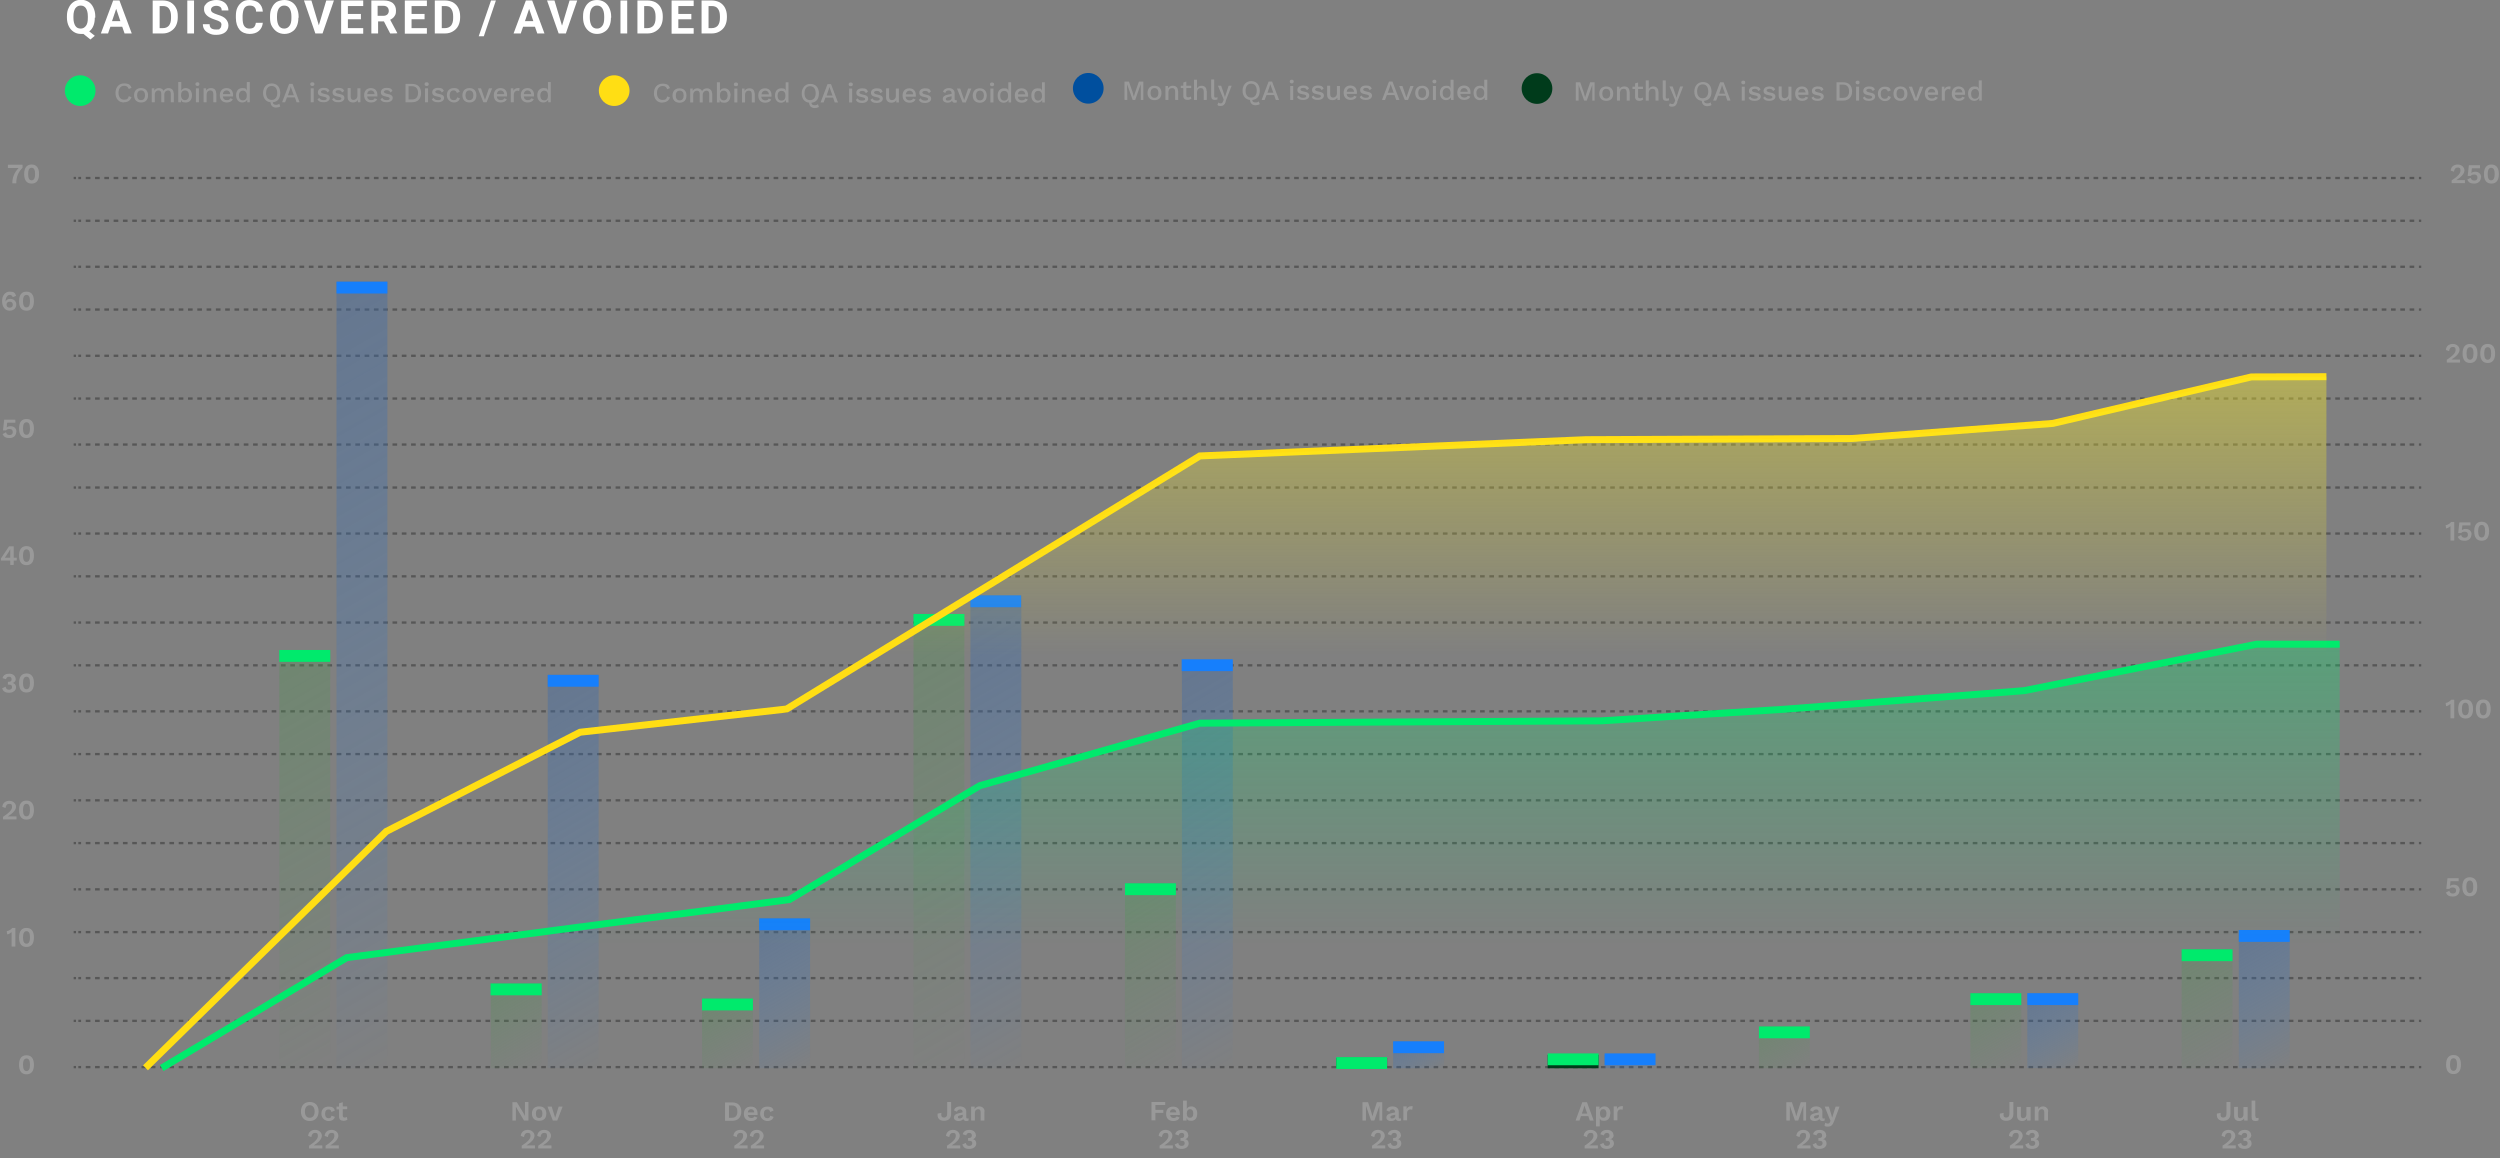 <?xml version="1.0" encoding="UTF-8"?>
<svg xmlns="http://www.w3.org/2000/svg" xmlns:xlink="http://www.w3.org/1999/xlink" id="Layer_2" data-name="Layer 2" version="1.1" viewBox="0 0 1075.8 498.3">
  <rect x="0" y="0" width="1075.8" height="498.3" fill="#808080" stroke="none"/>
  <defs>
    <style>
      .cls-1 {
        stroke-dasharray: 0 0 0 0 0 0 2 2;
      }

      .cls-1, .cls-2 {
        stroke: #2e2e2e;
      }

      .cls-1, .cls-2, .cls-3, .cls-4 {
        fill: none;
      }

      .cls-5 {
        fill: #003b1b;
      }

      .cls-5, .cls-6, .cls-7, .cls-8, .cls-9, .cls-10, .cls-11, .cls-12, .cls-13, .cls-14, .cls-15, .cls-16, .cls-17, .cls-18, .cls-19, .cls-20, .cls-21, .cls-22, .cls-23, .cls-24, .cls-25, .cls-26, .cls-27, .cls-28, .cls-29, .cls-30 {
        stroke-width: 0px;
      }

      .cls-6 {
        fill: url(#linear-gradient);
      }

      .cls-7 {
        fill: #004f9e;
      }

      .cls-8 {
        fill: url(#linear-gradient-11);
      }

      .cls-9 {
        fill: url(#linear-gradient-12);
      }

      .cls-10 {
        fill: url(#linear-gradient-13);
      }

      .cls-11 {
        fill: url(#linear-gradient-10);
      }

      .cls-12 {
        fill: url(#linear-gradient-17);
      }

      .cls-13 {
        fill: url(#linear-gradient-16);
      }

      .cls-14 {
        fill: url(#linear-gradient-19);
      }

      .cls-15 {
        fill: url(#linear-gradient-15);
      }

      .cls-16 {
        fill: url(#linear-gradient-18);
      }

      .cls-17 {
        fill: url(#linear-gradient-14);
      }

      .cls-18 {
        fill: #167ffc;
      }

      .cls-19 {
        fill: #999;
      }

      .cls-20 {
        fill: #ffde14;
      }

      .cls-31 {
        opacity: .5;
      }

      .cls-3 {
        stroke: #ffde14;
      }

      .cls-3, .cls-4 {
        stroke-width: 3px;
      }

      .cls-21 {
        fill: url(#linear-gradient-4);
      }

      .cls-22 {
        fill: url(#linear-gradient-2);
      }

      .cls-23 {
        fill: url(#linear-gradient-3);
      }

      .cls-24 {
        fill: url(#linear-gradient-8);
      }

      .cls-25 {
        fill: url(#linear-gradient-9);
      }

      .cls-26 {
        fill: url(#linear-gradient-7);
      }

      .cls-27 {
        fill: url(#linear-gradient-5);
      }

      .cls-28 {
        fill: url(#linear-gradient-6);
      }

      .cls-32 {
        isolation: isolate;
      }

      .cls-29 {
        fill: #00ea6c;
      }

      .cls-30 {
        fill: #fff;
      }

      .cls-4 {
        stroke: #00ea6c;
      }
    </style>
    <linearGradient id="linear-gradient" x1="231.8" y1="75.8" x2="79.7" y2="339.1" gradientTransform="translate(0 497.9) scale(1 -1)" gradientUnits="userSpaceOnUse">
      <stop offset="0" stop-color="#167ffc" stop-opacity="0"></stop>
      <stop offset="1" stop-color="#3d69a6" stop-opacity=".4"></stop>
    </linearGradient>
    <linearGradient id="linear-gradient-2" x1="286.1" y1="54.6" x2="207.3" y2="191" gradientTransform="translate(0 497.9) scale(1 -1)" gradientUnits="userSpaceOnUse">
      <stop offset="0" stop-color="#167ffc" stop-opacity="0"></stop>
      <stop offset="1" stop-color="#3d69a6" stop-opacity=".4"></stop>
    </linearGradient>
    <linearGradient id="linear-gradient-3" x1="354.3" y1="41.5" x2="320.9" y2="99.4" gradientTransform="translate(0 497.9) scale(1 -1)" gradientUnits="userSpaceOnUse">
      <stop offset="0" stop-color="#167ffc" stop-opacity="0"></stop>
      <stop offset="1" stop-color="#3d69a6" stop-opacity=".4"></stop>
    </linearGradient>
    <linearGradient id="linear-gradient-4" x1="475.4" y1="58.9" x2="381.8" y2="221" gradientTransform="translate(0 497.9) scale(1 -1)" gradientUnits="userSpaceOnUse">
      <stop offset="0" stop-color="#167ffc" stop-opacity="0"></stop>
      <stop offset="1" stop-color="#3d69a6" stop-opacity=".4"></stop>
    </linearGradient>
    <linearGradient id="linear-gradient-5" x1="560.3" y1="55.4" x2="478.8" y2="196.5" gradientTransform="translate(0 497.9) scale(1 -1)" gradientUnits="userSpaceOnUse">
      <stop offset="0" stop-color="#167ffc" stop-opacity="0"></stop>
      <stop offset="1" stop-color="#3d69a6" stop-opacity=".4"></stop>
    </linearGradient>
    <linearGradient id="linear-gradient-6" x1="615.7" y1="34.9" x2="605.3" y2="53" gradientTransform="translate(0 497.9) scale(1 -1)" gradientUnits="userSpaceOnUse">
      <stop offset="0" stop-color="#167ffc" stop-opacity="0"></stop>
      <stop offset="1" stop-color="#3d69a6" stop-opacity=".4"></stop>
    </linearGradient>
    <linearGradient id="linear-gradient-7" x1="705.5" y1="34.2" x2="697.5" y2="48" gradientTransform="translate(0 497.9) scale(1 -1)" gradientUnits="userSpaceOnUse">
      <stop offset="0" stop-color="#167ffc" stop-opacity="0"></stop>
      <stop offset="1" stop-color="#3d69a6" stop-opacity=".4"></stop>
    </linearGradient>
    <linearGradient id="linear-gradient-8" x1="893.1" y1="37.5" x2="873.7" y2="71.2" gradientTransform="translate(0 497.9) scale(1 -1)" gradientUnits="userSpaceOnUse">
      <stop offset="0" stop-color="#167ffc" stop-opacity="0"></stop>
      <stop offset="1" stop-color="#3d69a6" stop-opacity=".4"></stop>
    </linearGradient>
    <linearGradient id="linear-gradient-9" x1="990" y1="40.9" x2="958.7" y2="95" gradientTransform="translate(0 497.9) scale(1 -1)" gradientUnits="userSpaceOnUse">
      <stop offset="0" stop-color="#167ffc" stop-opacity="0"></stop>
      <stop offset="1" stop-color="#3d69a6" stop-opacity=".4"></stop>
    </linearGradient>
    <linearGradient id="linear-gradient-10" x1="172.9" y1="56" x2="89.5" y2="200.5" gradientTransform="translate(0 497.9) scale(1 -1)" gradientUnits="userSpaceOnUse">
      <stop offset="0" stop-color="#4a994e" stop-opacity="0"></stop>
      <stop offset="1" stop-color="#48964c" stop-opacity=".3"></stop>
    </linearGradient>
    <linearGradient id="linear-gradient-11" x1="232.8" y1="38" x2="211.5" y2="74.9" gradientTransform="translate(0 497.9) scale(1 -1)" gradientUnits="userSpaceOnUse">
      <stop offset="0" stop-color="#4a994e" stop-opacity="0"></stop>
      <stop offset="1" stop-color="#48964c" stop-opacity=".3"></stop>
    </linearGradient>
    <linearGradient id="linear-gradient-12" x1="322.3" y1="37.2" x2="303.9" y2="69.2" gradientTransform="translate(0 497.9) scale(1 -1)" gradientUnits="userSpaceOnUse">
      <stop offset="0" stop-color="#4a994e" stop-opacity="0"></stop>
      <stop offset="1" stop-color="#48964c" stop-opacity=".3"></stop>
    </linearGradient>
    <linearGradient id="linear-gradient-13" x1="449.1" y1="57.9" x2="359" y2="214" gradientTransform="translate(0 497.9) scale(1 -1)" gradientUnits="userSpaceOnUse">
      <stop offset="0" stop-color="#4a994e" stop-opacity="0"></stop>
      <stop offset="1" stop-color="#48964c" stop-opacity=".3"></stop>
    </linearGradient>
    <linearGradient id="linear-gradient-14" x1="515" y1="43.4" x2="475.1" y2="112.5" gradientTransform="translate(0 497.9) scale(1 -1)" gradientUnits="userSpaceOnUse">
      <stop offset="0" stop-color="#4a994e" stop-opacity="0"></stop>
      <stop offset="1" stop-color="#48964c" stop-opacity=".3"></stop>
    </linearGradient>
    <linearGradient id="linear-gradient-15" x1="774.5" y1="35.7" x2="761.3" y2="58.7" gradientTransform="translate(0 497.9) scale(1 -1)" gradientUnits="userSpaceOnUse">
      <stop offset="0" stop-color="#4a994e" stop-opacity="0"></stop>
      <stop offset="1" stop-color="#48964c" stop-opacity=".3"></stop>
    </linearGradient>
    <linearGradient id="linear-gradient-16" x1="868.6" y1="37.5" x2="849.1" y2="71.2" gradientTransform="translate(0 497.9) scale(1 -1)" gradientUnits="userSpaceOnUse">
      <stop offset="0" stop-color="#4a994e" stop-opacity="0"></stop>
      <stop offset="1" stop-color="#48964c" stop-opacity=".3"></stop>
    </linearGradient>
    <linearGradient id="linear-gradient-17" x1="963.6" y1="39.9" x2="936" y2="87.8" gradientTransform="translate(0 497.9) scale(1 -1)" gradientUnits="userSpaceOnUse">
      <stop offset="0" stop-color="#4a994e" stop-opacity="0"></stop>
      <stop offset="1" stop-color="#48964c" stop-opacity=".3"></stop>
    </linearGradient>
    <linearGradient id="linear-gradient-18" x1="531.9" y1="35.7" x2="531.9" y2="335.8" gradientTransform="translate(0 497.9) scale(1 -1)" gradientUnits="userSpaceOnUse">
      <stop offset=".6" stop-color="#fcee21" stop-opacity="0"></stop>
      <stop offset="1" stop-color="#fcee21" stop-opacity=".4"></stop>
    </linearGradient>
    <linearGradient id="linear-gradient-19" x1="538.2" y1="35.8" x2="538.2" y2="220.7" gradientTransform="translate(0 497.9) scale(1 -1)" gradientUnits="userSpaceOnUse">
      <stop offset=".3" stop-color="#00ea6c" stop-opacity="0"></stop>
      <stop offset="1" stop-color="#00ea6c" stop-opacity=".3"></stop>
    </linearGradient>
  </defs>
  <g id="QA_black" data-name="QA black">
    <g id="Grid" class="cls-31">
      <g>
        <line class="cls-2" x1="1041.9" y1="114.8" x2="1040.9" y2="114.8"></line>
        <line class="cls-1" x1="1038.9" y1="114.8" x2="33.7" y2="114.8"></line>
        <line class="cls-2" x1="32.7" y1="114.8" x2="31.7" y2="114.8"></line>
      </g>
      <g>
        <line class="cls-2" x1="1041.9" y1="191.3" x2="1040.9" y2="191.3"></line>
        <line class="cls-1" x1="1038.9" y1="191.3" x2="33.7" y2="191.3"></line>
        <line class="cls-2" x1="32.7" y1="191.3" x2="31.7" y2="191.3"></line>
      </g>
      <g>
        <line class="cls-2" x1="1041.9" y1="229.6" x2="1040.9" y2="229.6"></line>
        <line class="cls-1" x1="1038.9" y1="229.6" x2="33.7" y2="229.6"></line>
        <line class="cls-2" x1="32.7" y1="229.6" x2="31.7" y2="229.6"></line>
      </g>
      <g>
        <line class="cls-2" x1="1041.9" y1="267.9" x2="1040.9" y2="267.9"></line>
        <line class="cls-1" x1="1038.9" y1="267.9" x2="33.7" y2="267.9"></line>
        <line class="cls-2" x1="32.7" y1="267.9" x2="31.7" y2="267.9"></line>
      </g>
      <g>
        <line class="cls-2" x1="1041.9" y1="306.1" x2="1040.9" y2="306.1"></line>
        <line class="cls-1" x1="1038.9" y1="306.1" x2="33.7" y2="306.1"></line>
        <line class="cls-2" x1="32.7" y1="306.1" x2="31.7" y2="306.1"></line>
      </g>
      <g>
        <line class="cls-2" x1="1041.9" y1="344.4" x2="1040.9" y2="344.4"></line>
        <line class="cls-1" x1="1038.9" y1="344.4" x2="33.7" y2="344.4"></line>
        <line class="cls-2" x1="32.7" y1="344.4" x2="31.7" y2="344.4"></line>
      </g>
      <g>
        <line class="cls-2" x1="1041.9" y1="382.7" x2="1040.9" y2="382.7"></line>
        <line class="cls-1" x1="1038.9" y1="382.7" x2="33.7" y2="382.7"></line>
        <line class="cls-2" x1="32.7" y1="382.7" x2="31.7" y2="382.7"></line>
      </g>
      <g>
        <line class="cls-2" x1="1041.9" y1="420.9" x2="1040.9" y2="420.9"></line>
        <line class="cls-1" x1="1038.9" y1="420.9" x2="33.7" y2="420.9"></line>
        <line class="cls-2" x1="32.7" y1="420.9" x2="31.7" y2="420.9"></line>
      </g>
      <g>
        <line class="cls-2" x1="1041.9" y1="459.2" x2="1040.9" y2="459.2"></line>
        <line class="cls-1" x1="1038.9" y1="459.2" x2="33.7" y2="459.2"></line>
        <line class="cls-2" x1="32.7" y1="459.2" x2="31.7" y2="459.2"></line>
      </g>
      <g>
        <line class="cls-2" x1="1041.9" y1="76.6" x2="1040.9" y2="76.6"></line>
        <line class="cls-1" x1="1038.9" y1="76.6" x2="33.7" y2="76.6"></line>
        <line class="cls-2" x1="32.7" y1="76.6" x2="31.7" y2="76.6"></line>
      </g>
      <g>
        <line class="cls-2" x1="1041.9" y1="153.1" x2="1040.9" y2="153.1"></line>
        <line class="cls-1" x1="1038.9" y1="153.1" x2="33.7" y2="153.1"></line>
        <line class="cls-2" x1="32.7" y1="153.1" x2="31.7" y2="153.1"></line>
      </g>
      <g>
        <line class="cls-2" x1="1041.9" y1="95" x2="1040.9" y2="95"></line>
        <line class="cls-1" x1="1038.9" y1="95" x2="33.7" y2="95"></line>
        <line class="cls-2" x1="32.7" y1="95" x2="31.7" y2="95"></line>
      </g>
      <g>
        <line class="cls-2" x1="1041.9" y1="171.5" x2="1040.9" y2="171.5"></line>
        <line class="cls-1" x1="1038.9" y1="171.5" x2="33.7" y2="171.5"></line>
        <line class="cls-2" x1="32.7" y1="171.5" x2="31.7" y2="171.5"></line>
      </g>
      <g>
        <line class="cls-2" x1="1041.9" y1="209.8" x2="1040.9" y2="209.8"></line>
        <line class="cls-1" x1="1038.9" y1="209.8" x2="33.7" y2="209.8"></line>
        <line class="cls-2" x1="32.7" y1="209.8" x2="31.7" y2="209.8"></line>
      </g>
      <g>
        <line class="cls-2" x1="1041.9" y1="248" x2="1040.9" y2="248"></line>
        <line class="cls-1" x1="1038.9" y1="248" x2="33.7" y2="248"></line>
        <line class="cls-2" x1="32.7" y1="248" x2="31.7" y2="248"></line>
      </g>
      <g>
        <line class="cls-2" x1="1041.9" y1="286.3" x2="1040.9" y2="286.3"></line>
        <line class="cls-1" x1="1038.9" y1="286.3" x2="33.7" y2="286.3"></line>
        <line class="cls-2" x1="32.7" y1="286.3" x2="31.7" y2="286.3"></line>
      </g>
      <g>
        <line class="cls-2" x1="1041.9" y1="324.5" x2="1040.9" y2="324.5"></line>
        <line class="cls-1" x1="1038.9" y1="324.5" x2="33.7" y2="324.5"></line>
        <line class="cls-2" x1="32.7" y1="324.5" x2="31.7" y2="324.5"></line>
      </g>
      <g>
        <line class="cls-2" x1="1041.9" y1="362.8" x2="1040.9" y2="362.8"></line>
        <line class="cls-1" x1="1038.9" y1="362.8" x2="33.7" y2="362.8"></line>
        <line class="cls-2" x1="32.7" y1="362.8" x2="31.7" y2="362.8"></line>
      </g>
      <g>
        <line class="cls-2" x1="1041.9" y1="401.1" x2="1040.9" y2="401.1"></line>
        <line class="cls-1" x1="1038.9" y1="401.1" x2="33.7" y2="401.1"></line>
        <line class="cls-2" x1="32.7" y1="401.1" x2="31.7" y2="401.1"></line>
      </g>
      <g>
        <line class="cls-2" x1="1041.9" y1="439.3" x2="1040.9" y2="439.3"></line>
        <line class="cls-1" x1="1038.9" y1="439.3" x2="33.7" y2="439.3"></line>
        <line class="cls-2" x1="32.7" y1="439.3" x2="31.7" y2="439.3"></line>
      </g>
      <g>
        <line class="cls-2" x1="1041.9" y1="133.2" x2="1040.9" y2="133.2"></line>
        <line class="cls-1" x1="1038.9" y1="133.2" x2="33.7" y2="133.2"></line>
        <line class="cls-2" x1="32.7" y1="133.2" x2="31.7" y2="133.2"></line>
      </g>
    </g>
    <g id="Numbers">
      <g class="cls-32">
        <g class="cls-32">
          <path class="cls-19" d="M1054.9,77.7c2.9-1.9,3.9-3.1,3.9-4.3s-.5-1.3-1.3-1.3-1.4.6-1.5,1.8l-1.4-.5c.1-1.6,1.3-2.6,3-2.6s2.9,1.2,2.9,2.5-1.1,2.7-3.5,4.2h0c.3,0,1,0,1.5,0h2.2v1.3h-5.7v-1.1Z"></path>
          <path class="cls-19" d="M1067.6,76.2c0,1.8-1.2,2.8-2.9,2.8s-2.4-.5-3-1.7l1.5-.8c.2.7.5,1.2,1.5,1.2s1.4-.5,1.4-1.3c0-.9-.5-1.3-1.4-1.3s-1.1.2-1.5.6h-1.3c0-.1.5-4.6.5-4.6h4.8v1.3h-3.5l-.2,1.9c0,.1,0,.2,0,.2h0c.3-.4.9-.6,1.7-.6,1.5,0,2.5,1,2.5,2.5Z"></path>
          <path class="cls-19" d="M1068.9,74.9c0-2.7,1.1-4.1,3.2-4.1s3.2,1.4,3.2,4.1-1.1,4.1-3.2,4.1-3.2-1.4-3.2-4.1ZM1073.5,74.9c0-1.9-.5-2.7-1.5-2.7s-1.5.9-1.5,2.7.5,2.7,1.5,2.7,1.5-.9,1.5-2.7Z"></path>
        </g>
      </g>
      <g class="cls-32">
        <g class="cls-32">
          <path class="cls-19" d="M1052.8,154.9c2.9-1.9,3.9-3.1,3.9-4.3s-.5-1.3-1.3-1.3-1.4.6-1.5,1.8l-1.4-.5c.1-1.6,1.3-2.6,3-2.6s2.9,1.2,2.9,2.5-1.1,2.7-3.5,4.2h0c.3,0,1,0,1.5,0h2.2v1.3h-5.7v-1.1Z"></path>
          <path class="cls-19" d="M1059.7,152.1c0-2.7,1.1-4.1,3.2-4.1s3.2,1.4,3.2,4.1-1.1,4.1-3.2,4.1-3.2-1.4-3.2-4.1ZM1064.4,152.1c0-1.9-.5-2.7-1.5-2.7s-1.5.9-1.5,2.7.5,2.7,1.5,2.7,1.5-.9,1.5-2.7Z"></path>
          <path class="cls-19" d="M1067.3,152.1c0-2.7,1.1-4.1,3.2-4.1s3.2,1.4,3.2,4.1-1.1,4.1-3.2,4.1-3.2-1.4-3.2-4.1ZM1072,152.1c0-1.9-.5-2.7-1.5-2.7s-1.5.9-1.5,2.7.5,2.7,1.5,2.7,1.5-.9,1.5-2.7Z"></path>
        </g>
      </g>
      <g class="cls-32">
        <g class="cls-32">
          <path class="cls-19" d="M1056.1,224.7v7.9h-1.6v-5.9c0,0,0-.2,0-.3-.6.5-1.2.9-1.9,1l-.2-1.4c.7,0,2-.8,2.4-1.4h1.3Z"></path>
          <path class="cls-19" d="M1063.5,229.9c0,1.8-1.2,2.8-2.9,2.8s-2.4-.5-3-1.7l1.5-.8c.2.7.5,1.2,1.5,1.2s1.4-.5,1.4-1.3c0-.9-.5-1.3-1.4-1.3s-1.1.2-1.5.6h-1.3c0-.1.5-4.6.5-4.6h4.8v1.3h-3.5l-.2,1.9c0,.1,0,.2,0,.2h0c.3-.4.9-.6,1.7-.6,1.5,0,2.5,1,2.5,2.5Z"></path>
          <path class="cls-19" d="M1064.7,228.6c0-2.7,1.1-4.1,3.2-4.1s3.2,1.4,3.2,4.1-1.1,4.1-3.2,4.1-3.2-1.4-3.2-4.1ZM1069.4,228.6c0-1.9-.5-2.7-1.5-2.7s-1.5.9-1.5,2.7.5,2.7,1.5,2.7,1.5-.9,1.5-2.7Z"></path>
        </g>
      </g>
      <g class="cls-32">
        <g class="cls-32">
          <path class="cls-19" d="M1056.1,301.2v7.9h-1.6v-5.9c0,0,0-.2,0-.3-.6.5-1.2.9-1.9,1l-.2-1.4c.7,0,2-.8,2.4-1.4h1.3Z"></path>
          <path class="cls-19" d="M1057.8,305.1c0-2.7,1.1-4.1,3.2-4.1s3.2,1.4,3.2,4.1-1.1,4.1-3.2,4.1-3.2-1.4-3.2-4.1ZM1062.4,305.1c0-1.9-.5-2.7-1.5-2.7s-1.5.9-1.5,2.7.5,2.7,1.5,2.7,1.5-.9,1.5-2.7Z"></path>
          <path class="cls-19" d="M1065.4,305.1c0-2.7,1.1-4.1,3.2-4.1s3.2,1.4,3.2,4.1-1.1,4.1-3.2,4.1-3.2-1.4-3.2-4.1ZM1070.1,305.1c0-1.9-.5-2.7-1.5-2.7s-1.5.9-1.5,2.7.5,2.7,1.5,2.7,1.5-.9,1.5-2.7Z"></path>
        </g>
      </g>
      <g class="cls-32">
        <g class="cls-32">
          <path class="cls-19" d="M1058.4,383c0,1.8-1.2,2.8-2.9,2.8s-2.4-.5-3-1.7l1.5-.8c.2.7.5,1.2,1.5,1.2s1.4-.5,1.4-1.3c0-.9-.5-1.3-1.4-1.3s-1.1.2-1.5.6h-1.3c0-.1.5-4.6.5-4.6h4.8v1.3h-3.5l-.2,1.9c0,.1,0,.2,0,.2h0c.3-.4.9-.6,1.7-.6,1.5,0,2.5,1,2.5,2.5Z"></path>
          <path class="cls-19" d="M1059.6,381.6c0-2.7,1.1-4.1,3.2-4.1s3.2,1.4,3.2,4.1-1.1,4.1-3.2,4.1-3.2-1.4-3.2-4.1ZM1064.3,381.6c0-1.9-.5-2.7-1.5-2.7s-1.5.9-1.5,2.7.5,2.7,1.5,2.7,1.5-.9,1.5-2.7Z"></path>
        </g>
      </g>
      <g class="cls-32">
        <g class="cls-32">
          <path class="cls-19" d="M1052.6,458.1c0-2.7,1.1-4.1,3.2-4.1s3.2,1.4,3.2,4.1-1.1,4.1-3.2,4.1-3.2-1.4-3.2-4.1ZM1057.3,458.1c0-1.9-.5-2.7-1.5-2.7s-1.5.9-1.5,2.7.5,2.7,1.5,2.7,1.5-.9,1.5-2.7Z"></path>
        </g>
      </g>
      <g class="cls-32">
        <g class="cls-32">
          <path class="cls-19" d="M9.7,70.9v1.3c-2,2-2.7,4.1-2.7,6.7h-1.7c0-2.5.8-4.6,2.7-6.6H3.4v-1.4h6.3Z"></path>
        </g>
        <g class="cls-32">
          <path class="cls-19" d="M10.4,74.9c0-2.7,1.1-4.1,3.2-4.1s3.2,1.4,3.2,4.1-1.1,4.1-3.2,4.1-3.2-1.4-3.2-4.1ZM15.1,74.9c0-1.9-.5-2.7-1.5-2.7s-1.5.9-1.5,2.7.5,2.7,1.5,2.7,1.5-.9,1.5-2.7Z"></path>
        </g>
      </g>
      <g class="cls-32">
        <g class="cls-32">
          <path class="cls-19" d="M6.9,127.3l-1.4.6c-.2-.6-.6-1-1.4-1s-1.7,1.1-1.7,2.7v.2h0c.3-.8,1.1-1.2,2-1.2,1.5,0,2.6,1,2.6,2.5s-1.1,2.6-2.9,2.6-3.2-1.5-3.2-4.1,1.4-4.1,3.3-4.1,2.2.5,2.7,1.7ZM2.8,131.1c0,.8.5,1.3,1.4,1.3s1.3-.5,1.3-1.3-.5-1.3-1.3-1.3-1.4.5-1.4,1.3Z"></path>
          <path class="cls-19" d="M8.2,129.6c0-2.7,1.1-4.1,3.2-4.1s3.2,1.4,3.2,4.1-1.1,4.1-3.2,4.1-3.2-1.4-3.2-4.1ZM12.9,129.6c0-1.9-.5-2.7-1.5-2.7s-1.5.9-1.5,2.7.5,2.7,1.5,2.7,1.5-.9,1.5-2.7Z"></path>
        </g>
      </g>
      <g class="cls-32">
        <g class="cls-32">
          <path class="cls-19" d="M7,185.7c0,1.8-1.2,2.8-2.9,2.8s-2.4-.5-3-1.7l1.5-.8c.2.7.5,1.2,1.5,1.2s1.4-.5,1.4-1.3c0-.9-.5-1.3-1.4-1.3s-1.1.2-1.5.6h-1.3c0-.1.5-4.6.5-4.6h4.8v1.3h-3.5l-.2,1.9c0,.1,0,.2,0,.2h0c.3-.4.9-.6,1.7-.6,1.5,0,2.5,1,2.5,2.5Z"></path>
          <path class="cls-19" d="M8.2,184.4c0-2.7,1.1-4.1,3.2-4.1s3.2,1.4,3.2,4.1-1.1,4.1-3.2,4.1-3.2-1.4-3.2-4.1ZM12.9,184.4c0-1.9-.5-2.7-1.5-2.7s-1.5.9-1.5,2.7.5,2.7,1.5,2.7,1.5-.9,1.5-2.7Z"></path>
        </g>
      </g>
      <g class="cls-32">
        <g class="cls-32">
          <path class="cls-19" d="M7.2,241.2h-1.3v1.9h-1.5v-1.9H.4v-.9l3.5-5.2h2v4.9h1.3v1.2ZM2,240h2.4v-3.7s0,0,0,0c-.2.4-.5.9-.7,1.3l-1.6,2.4Z"></path>
          <path class="cls-19" d="M8.2,239.1c0-2.7,1.1-4.1,3.2-4.1s3.2,1.4,3.2,4.1-1.1,4.1-3.2,4.1-3.2-1.4-3.2-4.1ZM12.9,239.1c0-1.9-.5-2.7-1.5-2.7s-1.5.9-1.5,2.7.5,2.7,1.5,2.7,1.5-.9,1.5-2.7Z"></path>
        </g>
      </g>
      <g class="cls-32">
        <g class="cls-32">
          <path class="cls-19" d="M6.8,292c0,1.3-.9,1.9-1.5,1.9h0c.7,0,1.6.6,1.6,1.9s-1.2,2.3-3,2.3-2.5-.6-3-1.9l1.5-.7c.2.9.6,1.3,1.5,1.3s1.3-.5,1.3-1.2c0-.7-.5-1-1.4-1h-.4v-1.2h.3c.9,0,1.3-.3,1.3-1.1,0-.7-.4-1.1-1.1-1.1s-1.2.4-1.3,1.1l-1.5-.5c.3-1.3,1.4-1.9,2.9-1.9s2.7.9,2.7,2.2Z"></path>
          <path class="cls-19" d="M8.2,293.9c0-2.7,1.1-4.1,3.2-4.1s3.2,1.4,3.2,4.1-1.1,4.1-3.2,4.1-3.2-1.4-3.2-4.1ZM12.9,293.9c0-1.9-.5-2.7-1.5-2.7s-1.5.9-1.5,2.7.5,2.7,1.5,2.7,1.5-.9,1.5-2.7Z"></path>
        </g>
      </g>
      <g class="cls-32">
        <g class="cls-32">
          <path class="cls-19" d="M8.2,458.2c0-2.7,1.1-4.1,3.2-4.1s3.2,1.4,3.2,4.1-1.1,4.1-3.2,4.1-3.2-1.4-3.2-4.1ZM12.9,458.2c0-1.9-.5-2.7-1.5-2.7s-1.5.9-1.5,2.7.5,2.7,1.5,2.7,1.5-.9,1.5-2.7Z"></path>
        </g>
      </g>
      <g class="cls-32">
        <g class="cls-32">
          <path class="cls-19" d="M1.3,351.5c2.9-1.9,3.9-3.1,3.9-4.3s-.5-1.3-1.3-1.3-1.4.6-1.5,1.8l-1.4-.5c.1-1.6,1.3-2.6,3-2.6s2.9,1.2,2.9,2.5-1.1,2.7-3.5,4.2h0c.3,0,1,0,1.5,0h2.2v1.3H1.3v-1.1Z"></path>
          <path class="cls-19" d="M8.2,348.6c0-2.7,1.1-4.1,3.2-4.1s3.2,1.4,3.2,4.1-1.1,4.1-3.2,4.1-3.2-1.4-3.2-4.1ZM12.9,348.6c0-1.9-.5-2.7-1.5-2.7s-1.5.9-1.5,2.7.5,2.7,1.5,2.7,1.5-.9,1.5-2.7Z"></path>
        </g>
      </g>
      <g class="cls-32">
        <g class="cls-32">
          <path class="cls-19" d="M6.6,399.4v7.9h-1.6v-5.9c0,0,0-.2,0-.3-.6.5-1.2.9-1.9,1l-.2-1.4c.7,0,2-.8,2.4-1.4h1.3Z"></path>
          <path class="cls-19" d="M8.2,403.4c0-2.7,1.1-4.1,3.2-4.1s3.2,1.4,3.2,4.1-1.1,4.1-3.2,4.1-3.2-1.4-3.2-4.1ZM12.9,403.4c0-1.9-.5-2.7-1.5-2.7s-1.5.9-1.5,2.7.5,2.7,1.5,2.7,1.5-.9,1.5-2.7Z"></path>
        </g>
      </g>
    </g>
    <g id="Date">
      <g class="cls-32">
        <g class="cls-32">
          <path class="cls-19" d="M137.1,478.3c0,2.5-1.5,4.1-3.8,4.1s-3.8-1.5-3.8-4.1,1.5-4.1,3.8-4.1,3.8,1.5,3.8,4.1ZM131.2,478.3c0,1.8.8,2.7,2.1,2.7s2.1-1,2.1-2.7-.8-2.7-2.1-2.7-2.1,1-2.1,2.7Z"></path>
          <path class="cls-19" d="M144.1,477.9l-1.5.6c-.1-.7-.5-1.1-1.2-1.1-.9,0-1.5.6-1.5,1.9s.6,1.9,1.5,1.9,1.1-.4,1.2-1.1l1.5.5c-.3,1.1-1.2,1.8-2.7,1.8s-3.1-1.2-3.1-3.1,1.1-3.1,3.1-3.1,2.5.8,2.7,1.8Z"></path>
          <path class="cls-19" d="M149.5,481.8c-.4.3-1,.5-1.6.5-1.2,0-2-.5-2-1.8v-3.1h-1.1v-1.2h1.1v-1.4l1.6-.5v1.8h1.9v1.2h-1.9v2.8c0,.6.3.8.8.8s.7-.1.9-.3l.3,1.1Z"></path>
        </g>
      </g>
      <g class="cls-32">
        <g class="cls-32">
          <path class="cls-19" d="M132.9,493.1c2.9-1.9,3.9-3.1,3.9-4.3s-.5-1.3-1.3-1.3-1.4.6-1.5,1.8l-1.4-.5c.1-1.6,1.3-2.6,3-2.6s2.9,1.2,2.9,2.5-1.1,2.7-3.5,4.2h0c.3,0,1,0,1.5,0h2.2v1.3h-5.7v-1.1Z"></path>
          <path class="cls-19" d="M140,493.1c2.9-1.9,3.9-3.1,3.9-4.3s-.5-1.3-1.3-1.3-1.4.6-1.5,1.8l-1.4-.5c.1-1.6,1.3-2.6,3-2.6s2.9,1.2,2.9,2.5-1.1,2.7-3.5,4.2h0c.3,0,1,0,1.5,0h2.2v1.3h-5.7v-1.1Z"></path>
        </g>
      </g>
      <g class="cls-32">
        <g class="cls-32">
          <path class="cls-19" d="M227.4,482.2h-1.9l-2.8-4.7-.7-1.3h0v1.4s0,4.6,0,4.6h-1.5v-7.9h1.9l2.8,4.6.7,1.3h0v-1.4s0-4.6,0-4.6h1.5v7.9Z"></path>
          <path class="cls-19" d="M235.1,479.2c0,2-1.1,3.1-3.1,3.1s-3.1-1.2-3.1-3.1,1.1-3.1,3.1-3.1,3.1,1.2,3.1,3.1ZM230.6,479.2c0,1.3.5,1.9,1.4,1.9s1.4-.6,1.4-1.9-.5-1.9-1.4-1.9-1.4.6-1.4,1.9Z"></path>
        </g>
        <g class="cls-32">
          <path class="cls-19" d="M242.1,476.2l-2.3,6h-1.9l-2.3-6h1.8l1.5,4.8,1.5-4.8h1.7Z"></path>
        </g>
      </g>
      <g class="cls-32">
        <g class="cls-32">
          <path class="cls-19" d="M224.4,493.1c2.9-1.9,3.9-3.1,3.9-4.3s-.5-1.3-1.3-1.3-1.4.6-1.5,1.8l-1.4-.5c.1-1.6,1.3-2.6,3-2.6s2.9,1.2,2.9,2.5-1.1,2.7-3.5,4.2h0c.3,0,1,0,1.5,0h2.2v1.3h-5.7v-1.1Z"></path>
          <path class="cls-19" d="M231.5,493.1c2.9-1.9,3.9-3.1,3.9-4.3s-.5-1.3-1.3-1.3-1.4.6-1.5,1.8l-1.4-.5c.1-1.6,1.3-2.6,3-2.6s2.9,1.2,2.9,2.5-1.1,2.7-3.5,4.2h0c.3,0,1,0,1.5,0h2.2v1.3h-5.7v-1.1Z"></path>
        </g>
      </g>
      <g class="cls-32">
        <g class="cls-32">
          <path class="cls-19" d="M319,478.3c0,2.5-1.4,4-3.9,4h-3.1v-7.9h3.1c2.5,0,3.9,1.4,3.9,4ZM317.3,478.3c0-1.7-.8-2.6-2.3-2.6h-1.3v5.3h1.3c1.5,0,2.3-.9,2.3-2.6Z"></path>
          <path class="cls-19" d="M326,479.8h-4.2c.2.9.7,1.3,1.5,1.3s1.2-.3,1.3-.7l1.3.5c-.4,1-1.3,1.5-2.7,1.5-2,0-3.1-1.2-3.1-3.1s1.1-3.1,3-3.1,2.9,1.1,2.9,3.1,0,.5,0,.6ZM321.8,478.7h2.8c-.1-.9-.6-1.4-1.4-1.4s-1.3.5-1.4,1.4Z"></path>
          <path class="cls-19" d="M332.9,477.9l-1.5.6c-.1-.7-.5-1.1-1.2-1.1-.9,0-1.5.6-1.5,1.9s.6,1.9,1.5,1.9,1.1-.4,1.2-1.1l1.5.5c-.3,1.1-1.2,1.8-2.7,1.8s-3.1-1.2-3.1-3.1,1.1-3.1,3.1-3.1,2.5.8,2.7,1.8Z"></path>
        </g>
      </g>
      <g class="cls-32">
        <g class="cls-32">
          <path class="cls-19" d="M315.9,493.1c2.9-1.9,3.9-3.1,3.9-4.3s-.5-1.3-1.3-1.3-1.4.6-1.5,1.8l-1.4-.5c.1-1.6,1.3-2.6,3-2.6s2.9,1.2,2.9,2.5-1.1,2.7-3.5,4.2h0c.3,0,1,0,1.5,0h2.2v1.3h-5.7v-1.1Z"></path>
          <path class="cls-19" d="M323,493.1c2.9-1.9,3.9-3.1,3.9-4.3s-.5-1.3-1.3-1.3-1.4.6-1.5,1.8l-1.4-.5c.1-1.6,1.3-2.6,3-2.6s2.9,1.2,2.9,2.5-1.1,2.7-3.5,4.2h0c.3,0,1,0,1.5,0h2.2v1.3h-5.7v-1.1Z"></path>
        </g>
      </g>
      <g class="cls-32">
        <g class="cls-32">
          <path class="cls-19" d="M409.3,479.3c0,1.9-1.1,3-3.1,3s-3-1.2-2.7-3.1l1.6-.3c-.2,1.4.1,2,1.1,2s1.4-.6,1.4-1.9v-4.8h1.7v5Z"></path>
        </g>
        <g class="cls-32">
          <path class="cls-19" d="M416.8,481.2v1c-.3.1-.6.2-.9.2-.7,0-1.2-.3-1.4-.9-.4.6-1.1.9-2.1.9s-1.9-.5-1.9-1.5.7-1.6,2.3-1.9l1.4-.3v-.3c0-.6-.4-1-1-1s-1.2.3-1.4,1l-1.3-.6c.3-1,1.2-1.7,2.6-1.7s2.7.7,2.7,2.2v2.5c0,.3.1.5.4.5s.3,0,.4,0ZM414.3,480.3v-.6l-1.3.3c-.5.1-.8.3-.8.7s.3.6.7.6c.6,0,1.4-.3,1.4-1Z"></path>
          <path class="cls-19" d="M423.6,478.3v3.9h-1.6v-3.5c0-1-.4-1.4-1.1-1.4s-1.4.5-1.4,1.7v3.2h-1.6v-6h1.5v1.1c.5-.8,1.2-1.2,2.1-1.2s2.2.7,2.2,2.2Z"></path>
        </g>
      </g>
      <g class="cls-32">
        <g class="cls-32">
          <path class="cls-19" d="M407.4,493.1c2.9-1.9,3.9-3.1,3.9-4.3s-.5-1.3-1.3-1.3-1.4.6-1.5,1.8l-1.4-.5c.1-1.6,1.3-2.6,3-2.6s2.9,1.2,2.9,2.5-1.1,2.7-3.5,4.2h0c.3,0,1,0,1.5,0h2.2v1.3h-5.7v-1.1Z"></path>
          <path class="cls-19" d="M420,488.3c0,1.3-.9,1.9-1.5,1.9h0c.7,0,1.6.6,1.6,1.9s-1.2,2.3-3,2.3-2.5-.6-3-1.9l1.5-.7c.2.9.6,1.3,1.5,1.3s1.3-.5,1.3-1.2c0-.7-.5-1-1.4-1h-.4v-1.2h.3c.9,0,1.3-.3,1.3-1.1,0-.7-.4-1.1-1.1-1.1s-1.2.4-1.3,1.1l-1.5-.5c.3-1.3,1.4-1.9,2.9-1.9s2.7.9,2.7,2.2Z"></path>
        </g>
      </g>
      <g class="cls-32">
        <g class="cls-32">
          <path class="cls-19" d="M497.2,475.6v2h3.4v1.3h-3.4v3.2h-1.7v-7.9h5.9v1.3h-4.3Z"></path>
        </g>
        <g class="cls-32">
          <path class="cls-19" d="M507.7,479.8h-4.2c.2.9.7,1.3,1.5,1.3s1.2-.3,1.3-.7l1.3.5c-.4,1-1.3,1.5-2.7,1.5-2,0-3.1-1.2-3.1-3.1s1.1-3.1,3-3.1,2.9,1.1,2.9,3.1,0,.5,0,.6ZM503.4,478.7h2.8c-.1-.9-.6-1.4-1.4-1.4s-1.3.5-1.4,1.4Z"></path>
          <path class="cls-19" d="M515.2,479.2c0,2-1,3.1-2.6,3.1s-1.7-.5-2-1.3v1.2h-1.5v-8.6h1.6v3.6c.3-.7,1-1.1,1.9-1.1,1.6,0,2.6,1.2,2.6,3.1ZM513.5,479.2c0-1.2-.5-1.9-1.4-1.9s-1.4.7-1.4,1.8h0c0,1.3.5,1.9,1.4,1.9s1.4-.6,1.4-1.9Z"></path>
        </g>
      </g>
      <g class="cls-32">
        <g class="cls-32">
          <path class="cls-19" d="M498.9,493.1c2.9-1.9,3.9-3.1,3.9-4.3s-.5-1.3-1.3-1.3-1.4.6-1.5,1.8l-1.4-.5c.1-1.6,1.3-2.6,3-2.6s2.9,1.2,2.9,2.5-1.1,2.7-3.5,4.2h0c.3,0,1,0,1.5,0h2.2v1.3h-5.7v-1.1Z"></path>
          <path class="cls-19" d="M511.4,488.3c0,1.3-.9,1.9-1.5,1.9h0c.7,0,1.6.6,1.6,1.9s-1.2,2.3-3,2.3-2.5-.6-3-1.9l1.5-.7c.2.9.6,1.3,1.5,1.3s1.3-.5,1.3-1.2c0-.7-.5-1-1.4-1h-.4v-1.2h.3c.9,0,1.3-.3,1.3-1.1,0-.7-.4-1.1-1.1-1.1s-1.2.4-1.3,1.1l-1.5-.5c.3-1.3,1.4-1.9,2.9-1.9s2.7.9,2.7,2.2Z"></path>
        </g>
      </g>
      <g class="cls-32">
        <g class="cls-32">
          <path class="cls-19" d="M595.1,482.2h-1.5v-6.4c0,0,0,0,0,0l-2.2,6.4h-1.4l-2.2-6.4h0v2.3c0,0,0,4.1,0,4.1h-1.5v-7.9h2.4l1.4,4.3.5,1.8h0l.5-1.8,1.4-4.3h2.3v7.9Z"></path>
        </g>
        <g class="cls-32">
          <path class="cls-19" d="M602.9,481.2v1c-.3.1-.6.2-.9.2-.7,0-1.2-.3-1.4-.9-.4.6-1.1.9-2.1.9s-1.9-.5-1.9-1.5.7-1.6,2.3-1.9l1.4-.3v-.3c0-.6-.4-1-1-1s-1.2.3-1.4,1l-1.3-.6c.3-1,1.2-1.7,2.6-1.7s2.7.7,2.7,2.2v2.5c0,.3.1.5.4.5s.3,0,.4,0ZM600.4,480.3v-.6l-1.3.3c-.5.1-.8.3-.8.7s.3.6.7.6c.6,0,1.4-.3,1.4-1Z"></path>
        </g>
        <g class="cls-32">
          <path class="cls-19" d="M607.9,476.2l-.2,1.4c-.2-.1-.4-.2-.8-.2-.7,0-1.4.5-1.4,1.6v3.1h-1.6v-6h1.4v1.2c.4-.8,1-1.3,2-1.3s.5,0,.6.1Z"></path>
        </g>
      </g>
      <g class="cls-32">
        <g class="cls-32">
          <path class="cls-19" d="M590.3,493.1c2.9-1.9,3.9-3.1,3.9-4.3s-.5-1.3-1.3-1.3-1.4.6-1.5,1.8l-1.4-.5c.1-1.6,1.3-2.6,3-2.6s2.9,1.2,2.9,2.5-1.1,2.7-3.5,4.2h0c.3,0,1,0,1.5,0h2.2v1.3h-5.7v-1.1Z"></path>
          <path class="cls-19" d="M602.9,488.3c0,1.3-.9,1.9-1.5,1.9h0c.7,0,1.6.6,1.6,1.9s-1.2,2.3-3,2.3-2.5-.6-3-1.9l1.5-.7c.2.9.6,1.3,1.5,1.3s1.3-.5,1.3-1.2c0-.7-.5-1-1.4-1h-.4v-1.2h.3c.9,0,1.3-.3,1.3-1.1,0-.7-.4-1.1-1.1-1.1s-1.2.4-1.3,1.1l-1.5-.5c.3-1.3,1.4-1.9,2.9-1.9s2.7.9,2.7,2.2Z"></path>
        </g>
      </g>
      <g class="cls-32">
        <g class="cls-32">
          <path class="cls-19" d="M683.4,480.3h-3.1l-.6,1.9h-1.7l2.9-7.9h2l2.9,7.9h-1.7l-.6-1.9ZM683,479.1l-.8-2.2-.4-1.2h0l-.3,1.2-.8,2.3h2.2Z"></path>
          <path class="cls-19" d="M692.9,479.2c0,2-1,3.1-2.6,3.1s-1.5-.4-1.9-1.1v3.5h-1.6v-8.5h1.5v1.2c.4-.8,1.1-1.3,2.1-1.3,1.6,0,2.6,1.2,2.6,3.1ZM691.3,479.2c0-1.2-.5-1.9-1.4-1.9s-1.4.6-1.4,1.8h0c0,1.3.5,1.9,1.4,1.9s1.4-.6,1.4-1.9Z"></path>
          <path class="cls-19" d="M698.4,476.2l-.2,1.4c-.2-.1-.4-.2-.8-.2-.7,0-1.4.5-1.4,1.6v3.1h-1.6v-6h1.4v1.2c.4-.8,1-1.3,2-1.3s.5,0,.6.1Z"></path>
        </g>
      </g>
      <g class="cls-32">
        <g class="cls-32">
          <path class="cls-19" d="M681.8,493.1c2.9-1.9,3.9-3.1,3.9-4.3s-.5-1.3-1.3-1.3-1.4.6-1.5,1.8l-1.4-.5c.1-1.6,1.3-2.6,3-2.6s2.9,1.2,2.9,2.5-1.1,2.7-3.5,4.2h0c.3,0,1,0,1.5,0h2.2v1.3h-5.7v-1.1Z"></path>
          <path class="cls-19" d="M694.4,488.3c0,1.3-.9,1.9-1.5,1.9h0c.7,0,1.6.6,1.6,1.9s-1.2,2.3-3,2.3-2.5-.6-3-1.9l1.5-.7c.2.9.6,1.3,1.5,1.3s1.3-.5,1.3-1.2c0-.7-.5-1-1.4-1h-.4v-1.2h.3c.9,0,1.3-.3,1.3-1.1,0-.7-.4-1.1-1.1-1.1s-1.2.4-1.3,1.1l-1.5-.5c.3-1.3,1.4-1.9,2.9-1.9s2.7.9,2.7,2.2Z"></path>
        </g>
      </g>
      <g class="cls-32">
        <g class="cls-32">
          <path class="cls-19" d="M777.5,482.2h-1.5v-6.4c0,0,0,0,0,0l-2.2,6.4h-1.4l-2.2-6.4h0v2.3c0,0,0,4.1,0,4.1h-1.5v-7.9h2.4l1.4,4.3.5,1.8h0l.5-1.8,1.4-4.3h2.3v7.9Z"></path>
        </g>
        <g class="cls-32">
          <path class="cls-19" d="M785.2,481.2v1c-.3.1-.6.2-.9.2-.7,0-1.2-.3-1.4-.9-.4.6-1.1.9-2.1.9s-1.9-.5-1.9-1.5.7-1.6,2.3-1.9l1.4-.3v-.3c0-.6-.4-1-1-1s-1.2.3-1.4,1l-1.3-.6c.3-1,1.2-1.7,2.6-1.7s2.7.7,2.7,2.2v2.5c0,.3.1.5.4.5s.3,0,.4,0ZM782.7,480.3v-.6l-1.3.3c-.5.1-.8.3-.8.7s.3.6.7.6c.6,0,1.4-.3,1.4-1Z"></path>
        </g>
        <g class="cls-32">
          <path class="cls-19" d="M789.2,482.6c-.6,1.6-1.3,2.2-2.6,2.2s-1.1-.1-1.5-.5l.4-1.2c.3.3.6.4,1,.4s.8-.1,1-.7l.2-.5-.7-1.6-1.8-4.5h1.8l1.1,3.6.3,1.2.4-1.3,1.1-3.5h1.7l-2.4,6.4Z"></path>
        </g>
      </g>
      <g class="cls-32">
        <g class="cls-32">
          <path class="cls-19" d="M773.3,493.1c2.9-1.9,3.9-3.1,3.9-4.3s-.5-1.3-1.3-1.3-1.4.6-1.5,1.8l-1.4-.5c.1-1.6,1.3-2.6,3-2.6s2.9,1.2,2.9,2.5-1.1,2.7-3.5,4.2h0c.3,0,1,0,1.5,0h2.2v1.3h-5.7v-1.1Z"></path>
          <path class="cls-19" d="M785.9,488.3c0,1.3-.9,1.9-1.5,1.9h0c.7,0,1.6.6,1.6,1.9s-1.2,2.3-3,2.3-2.5-.6-3-1.9l1.5-.7c.2.9.6,1.3,1.5,1.3s1.3-.5,1.3-1.2c0-.7-.5-1-1.4-1h-.4v-1.2h.3c.9,0,1.3-.3,1.3-1.1,0-.7-.4-1.1-1.1-1.1s-1.2.4-1.3,1.1l-1.5-.5c.3-1.3,1.4-1.9,2.9-1.9s2.7.9,2.7,2.2Z"></path>
        </g>
      </g>
      <g class="cls-32">
        <g class="cls-32">
          <path class="cls-19" d="M866.4,479.3c0,1.9-1.1,3-3.1,3s-3-1.2-2.7-3.1l1.6-.3c-.2,1.4.1,2,1.1,2s1.4-.6,1.4-1.9v-4.8h1.7v5Z"></path>
        </g>
        <g class="cls-32">
          <path class="cls-19" d="M873.8,476.2v6h-1.5v-1c-.5.8-1.2,1.2-2.2,1.2s-2.1-.6-2.1-2.1v-4h1.6v3.6c0,1,.4,1.3,1,1.3s1.4-.5,1.4-1.6v-3.2h1.6Z"></path>
          <path class="cls-19" d="M881.3,478.3v3.9h-1.6v-3.5c0-1-.4-1.4-1.1-1.4s-1.4.5-1.4,1.7v3.2h-1.6v-6h1.5v1.1c.5-.8,1.2-1.2,2.1-1.2s2.2.7,2.2,2.2Z"></path>
        </g>
      </g>
      <g class="cls-32">
        <g class="cls-32">
          <path class="cls-19" d="M864.8,493.1c2.9-1.9,3.9-3.1,3.9-4.3s-.5-1.3-1.3-1.3-1.4.6-1.5,1.8l-1.4-.5c.1-1.6,1.3-2.6,3-2.6s2.9,1.2,2.9,2.5-1.1,2.7-3.5,4.2h0c.3,0,1,0,1.5,0h2.2v1.3h-5.7v-1.1Z"></path>
          <path class="cls-19" d="M877.4,488.3c0,1.3-.9,1.9-1.5,1.9h0c.7,0,1.6.6,1.6,1.9s-1.2,2.3-3,2.3-2.5-.6-3-1.9l1.5-.7c.2.9.6,1.3,1.5,1.3s1.3-.5,1.3-1.2c0-.7-.5-1-1.4-1h-.4v-1.2h.3c.9,0,1.3-.3,1.3-1.1,0-.7-.4-1.1-1.1-1.1s-1.2.4-1.3,1.1l-1.5-.5c.3-1.3,1.4-1.9,2.9-1.9s2.7.9,2.7,2.2Z"></path>
        </g>
      </g>
      <g class="cls-32">
        <g class="cls-32">
          <path class="cls-19" d="M959.8,479.3c0,1.9-1.1,3-3.1,3s-3-1.2-2.7-3.1l1.6-.3c-.2,1.4.1,2,1.1,2s1.4-.6,1.4-1.9v-4.8h1.7v5Z"></path>
        </g>
        <g class="cls-32">
          <path class="cls-19" d="M967.2,476.2v6h-1.5v-1c-.5.8-1.2,1.2-2.2,1.2s-2.1-.6-2.1-2.1v-4h1.6v3.6c0,1,.4,1.3,1,1.3s1.4-.5,1.4-1.6v-3.2h1.6Z"></path>
          <path class="cls-19" d="M970.6,480.3c0,.6.1.8.6.8s.4,0,.7-.1v1.1c-.4.2-.9.3-1.3.3-1.2,0-1.7-.5-1.7-1.8v-7h1.6v6.7Z"></path>
        </g>
      </g>
      <g class="cls-32">
        <g class="cls-32">
          <path class="cls-19" d="M956.3,493.1c2.9-1.9,3.9-3.1,3.9-4.3s-.5-1.3-1.3-1.3-1.4.6-1.5,1.8l-1.4-.5c.1-1.6,1.3-2.6,3-2.6s2.9,1.2,2.9,2.5-1.1,2.7-3.5,4.2h0c.3,0,1,0,1.5,0h2.2v1.3h-5.7v-1.1Z"></path>
          <path class="cls-19" d="M968.8,488.3c0,1.3-.9,1.9-1.5,1.9h0c.7,0,1.6.6,1.6,1.9s-1.2,2.3-3,2.3-2.5-.6-3-1.9l1.5-.7c.2.9.6,1.3,1.5,1.3s1.3-.5,1.3-1.2c0-.7-.5-1-1.4-1h-.4v-1.2h.3c.9,0,1.3-.3,1.3-1.1,0-.7-.4-1.1-1.1-1.1s-1.2.4-1.3,1.1l-1.5-.5c.3-1.3,1.4-1.9,2.9-1.9s2.7.9,2.7,2.2Z"></path>
        </g>
      </g>
    </g>
    <g>
      <path class="cls-19" d="M686.4,43.3h-1.2v-6.8c0,0,0,0,0,0l-2.4,6.8h-1.1l-2.4-6.8h0v2.2c0,0,0,4.6,0,4.6h-1.2v-7.9h1.9l1.6,4.6.5,1.9h0l.6-1.9,1.6-4.6h1.9s0,7.9,0,7.9Z"></path>
      <path class="cls-19" d="M694.2,40.3c0,2-1.1,3.1-3,3.1s-3-1.2-3-3.1,1.1-3.1,3-3.1,3,1.2,3,3.1ZM689.5,40.3c0,1.3.6,2.1,1.7,2.1s1.7-.8,1.7-2.1-.6-2.1-1.7-2.1-1.7.8-1.7,2.1Z"></path>
      <path class="cls-19" d="M701.3,39.4v3.9h-1.3v-3.5c0-1.2-.5-1.6-1.3-1.6s-1.6.5-1.6,1.9v3.2h-1.3v-6h1.1v1c.5-.8,1.2-1.1,2.1-1.1,1.3,0,2.2.7,2.2,2.2h0Z"></path>
      <path class="cls-19" d="M707,42.9c-.4.3-1,.5-1.6.5-1,0-1.8-.5-1.8-1.7v-3.4h-1.1v-1h1.1v-1.4l1.3-.4v1.8h2.1v1h-2.1v3.2c0,.6.3.8.9.8s.7-.1,1-.4l.3.9h0Z"></path>
      <path class="cls-19" d="M713.7,39.4v3.9h-1.3v-3.5c0-1.2-.5-1.6-1.3-1.6s-1.6.5-1.6,1.9v3.2h-1.3v-8.7h1.3v3.7c.4-.7,1.1-1.1,1.9-1.1,1.3,0,2.2.7,2.2,2.2h0Z"></path>
      <path class="cls-19" d="M716.8,41.6c0,.6.1.8.6.8s.5,0,.8-.2v1c-.4.1-.8.2-1.1.2-1.1,0-1.6-.5-1.6-1.7v-7.1h1.3v6.9h0Z"></path>
      <path class="cls-19" d="M721.8,44c-.5,1.4-1.1,1.9-2.2,1.9s-1-.1-1.4-.5l.4-1c.3.3.6.4,1,.4s.8-.2,1-.9l.3-.7-.6-1.5-1.9-4.5h1.4l1.3,3.8.3,1.1.4-1.2,1.2-3.7h1.3l-2.6,6.7h0Z"></path>
      <path class="cls-19" d="M736.1,44.1l.4,1.1c-.4.3-1.2.5-1.8.5-1.3,0-2.3-.7-2.4-2.3-2-.2-3.2-1.7-3.2-4s1.4-4.1,3.7-4.1,3.7,1.6,3.7,4.1-1.2,3.8-3.2,4c0,.9.7,1.1,1.4,1.1s1.1-.2,1.4-.5h0ZM732.7,42.3c1.5,0,2.4-1.1,2.4-3s-.9-3-2.4-3-2.4,1.1-2.4,3,.9,3,2.4,3Z"></path>
      <path class="cls-19" d="M742.6,41.2h-3.3l-.8,2.1h-1.3l3-7.9h1.5l3,7.9h-1.4l-.7-2.1h0ZM742.3,40.2l-.9-2.5-.4-1.1h0l-.3,1.1-.9,2.6h2.6Z"></path>
      <path class="cls-19" d="M749.3,35.5c0-.5.3-.8.9-.8s.8.3.8.8-.3.8-.8.8-.9-.3-.9-.8ZM750.8,43.3h-1.3v-6h1.3v6Z"></path>
      <path class="cls-19" d="M752.3,42.2l.9-.7c.3.7,1,1,1.9,1s1.3-.3,1.3-.7-.3-.6-1.4-.8c-1.8-.3-2.4-.8-2.4-1.9s.9-1.9,2.5-1.9,2.1.4,2.5,1.3l-.9.7c-.3-.7-.8-1-1.6-1s-1.2.4-1.2.7.3.7,1.5.9c1.7.3,2.3.8,2.3,1.8s-1,1.8-2.6,1.8-2.2-.4-2.7-1.3h0Z"></path>
      <path class="cls-19" d="M758.6,42.2l.9-.7c.3.7,1,1,1.9,1s1.3-.3,1.3-.7-.3-.6-1.4-.8c-1.8-.3-2.4-.8-2.4-1.9s.9-1.9,2.5-1.9,2.1.4,2.5,1.3l-.9.7c-.3-.7-.8-1-1.6-1s-1.2.4-1.2.7.3.7,1.5.9c1.7.3,2.3.8,2.3,1.8s-1,1.8-2.6,1.8-2.2-.4-2.7-1.3h0Z"></path>
      <path class="cls-19" d="M770.9,37.3v6h-1.1v-1c-.5.8-1.2,1.1-2.2,1.1s-2.2-.6-2.2-2.2v-4h1.3v3.6c0,1.1.5,1.5,1.2,1.5s1.7-.5,1.7-1.8v-3.2h1.3,0Z"></path>
      <path class="cls-19" d="M778.2,40.8h-4.4c.1,1.1.8,1.6,1.7,1.6s1.3-.3,1.5-.8l1.1.4c-.4.9-1.3,1.4-2.6,1.4-1.9,0-3-1.2-3-3.1s1.1-3.1,2.9-3.1,2.8,1.2,2.8,2.9,0,.5,0,.7h0ZM773.8,39.8h3.2c-.1-1-.7-1.6-1.6-1.6s-1.5.6-1.6,1.6h0Z"></path>
      <path class="cls-19" d="M779.4,42.2l.9-.7c.3.7,1,1,1.9,1s1.3-.3,1.3-.7-.3-.6-1.4-.8c-1.8-.3-2.4-.8-2.4-1.9s.9-1.9,2.5-1.9,2.1.4,2.5,1.3l-.9.7c-.3-.7-.8-1-1.6-1s-1.2.4-1.2.7.3.7,1.5.9c1.7.3,2.3.8,2.3,1.8s-1,1.8-2.6,1.8-2.2-.4-2.7-1.3h0Z"></path>
      <path class="cls-19" d="M797,39.3c0,2.5-1.5,4-3.9,4h-2.8v-7.9h2.8c2.5,0,3.9,1.4,3.9,4ZM795.7,39.3c0-1.8-.9-2.9-2.6-2.9h-1.5v5.7h1.5c1.7,0,2.6-1,2.6-2.9h0Z"></path>
      <path class="cls-19" d="M798.5,35.5c0-.5.3-.8.9-.8s.8.3.8.8-.3.8-.8.8-.9-.3-.9-.8ZM800,43.3h-1.3v-6h1.3v6Z"></path>
      <path class="cls-19" d="M801.5,42.2l.9-.7c.3.7,1,1,1.9,1s1.3-.3,1.3-.7-.3-.6-1.4-.8c-1.8-.3-2.4-.8-2.4-1.9s.9-1.9,2.5-1.9,2.1.4,2.5,1.3l-.9.7c-.3-.7-.8-1-1.6-1s-1.2.4-1.2.7.3.7,1.5.9c1.7.3,2.3.8,2.3,1.8s-1,1.8-2.6,1.8-2.2-.4-2.7-1.3h0Z"></path>
      <path class="cls-19" d="M813.6,38.9l-1.2.5c-.2-.7-.7-1.1-1.4-1.1-1.1,0-1.7.8-1.7,2.1s.6,2.1,1.7,2.1,1.3-.4,1.5-1.2l1.2.4c-.3,1.1-1.2,1.8-2.6,1.8s-3-1.2-3-3.1,1.1-3.1,3-3.1,2.2.7,2.6,1.7h0Z"></path>
      <path class="cls-19" d="M820.8,40.3c0,2-1.1,3.1-3,3.1s-3-1.2-3-3.1,1.1-3.1,3-3.1,3,1.2,3,3.1ZM816.1,40.3c0,1.3.6,2.1,1.7,2.1s1.7-.8,1.7-2.1-.6-2.1-1.7-2.1-1.7.8-1.7,2.1Z"></path>
      <path class="cls-19" d="M827.6,37.3l-2.4,6h-1.4l-2.4-6h1.4l1.7,5,1.7-5h1.3Z"></path>
      <path class="cls-19" d="M834,40.8h-4.4c.1,1.1.8,1.6,1.7,1.6s1.3-.3,1.5-.8l1.1.4c-.4.9-1.3,1.4-2.6,1.4-1.9,0-3-1.2-3-3.1s1.1-3.1,2.9-3.1,2.8,1.2,2.8,2.9,0,.5,0,.7h0ZM829.6,39.8h3.2c-.1-1-.7-1.6-1.6-1.6s-1.5.6-1.6,1.6h0Z"></path>
      <path class="cls-19" d="M839.4,37.3l-.2,1.2c-.2,0-.4-.2-.8-.2-.7,0-1.5.6-1.5,1.8v3.2h-1.3v-6h1.1v1.1c.4-.8,1.1-1.2,2-1.2s.5,0,.7.1h0Z"></path>
      <path class="cls-19" d="M845.6,40.8h-4.4c.1,1.1.8,1.6,1.7,1.6s1.3-.3,1.5-.8l1.1.4c-.4.9-1.3,1.4-2.6,1.4-1.9,0-3-1.2-3-3.1s1.1-3.1,2.9-3.1,2.8,1.2,2.8,2.9,0,.5,0,.7h0ZM841.3,39.8h3.2c-.1-1-.7-1.6-1.6-1.6s-1.5.6-1.6,1.6h0Z"></path>
      <path class="cls-19" d="M852.8,34.6v8.7h-1.1v-1.1c-.4.7-1.2,1.2-2.1,1.2-1.6,0-2.7-1.2-2.7-3.1s1-3.1,2.7-3.1,1.6.4,1.9,1.1v-3.7h1.3ZM851.6,40.4h0c0-1.4-.7-2.1-1.7-2.1s-1.7.8-1.7,2.1.6,2.1,1.7,2.1,1.7-.8,1.7-2h0Z"></path>
    </g>
    <g>
      <path class="cls-19" d="M492.1,43h-1.2v-6.8c0,0,0,0,0,0l-2.4,6.8h-1.1l-2.4-6.8h0v2.2c.1,0,.1,4.6.1,4.6h-1.2v-7.9h1.9l1.6,4.6.5,1.9h0l.6-1.9,1.6-4.6h1.9v7.9h0Z"></path>
      <path class="cls-19" d="M499.8,40c0,2-1.1,3.1-3,3.1s-3-1.2-3-3.1,1.1-3.1,3-3.1,3,1.2,3,3.1ZM495.1,40c0,1.3.6,2.1,1.7,2.1s1.7-.8,1.7-2.1-.6-2.1-1.7-2.1-1.7.8-1.7,2.1Z"></path>
      <path class="cls-19" d="M507,39.1v3.9h-1.3v-3.5c0-1.2-.5-1.6-1.3-1.6s-1.6.5-1.6,1.9v3.2h-1.3v-6h1.1v1c.5-.8,1.2-1.1,2.1-1.1,1.3,0,2.2.7,2.2,2.2h0Z"></path>
      <path class="cls-19" d="M512.6,42.5c-.4.3-1,.5-1.6.5-1,0-1.8-.5-1.8-1.7v-3.4h-1.1v-1h1.1v-1.4l1.3-.4v1.8h2.1v1h-2.1v3.2c0,.6.4.8.9.8s.7-.1,1-.4l.3.9h0Z"></path>
      <path class="cls-19" d="M519.3,39.1v3.9h-1.3v-3.5c0-1.2-.5-1.6-1.3-1.6s-1.6.5-1.6,1.9v3.2h-1.3v-8.7h1.3v3.7c.4-.7,1.1-1.1,1.9-1.1,1.3,0,2.2.7,2.2,2.2h0Z"></path>
      <path class="cls-19" d="M522.5,41.2c0,.6.1.8.6.8s.5,0,.8-.2v1c-.4.1-.8.2-1.1.2-1.1,0-1.6-.5-1.6-1.7v-7.1h1.3v6.9h0Z"></path>
      <path class="cls-19" d="M527.5,43.7c-.5,1.4-1.1,1.9-2.2,1.9s-1.1-.1-1.4-.5l.4-1c.3.3.6.4,1,.4s.8-.2,1-.9l.3-.7-.6-1.5-1.9-4.5h1.4l1.3,3.8.3,1.1.4-1.2,1.2-3.7h1.3l-2.6,6.7h0Z"></path>
      <path class="cls-19" d="M541.7,43.7l.4,1.1c-.4.3-1.2.5-1.8.5-1.3,0-2.3-.7-2.4-2.3-2-.2-3.2-1.7-3.2-4s1.4-4.1,3.7-4.1,3.7,1.6,3.7,4.1-1.2,3.8-3.2,4c0,.9.7,1.1,1.4,1.1s1.1-.2,1.4-.5h0ZM538.4,42c1.5,0,2.4-1.1,2.4-3s-.9-3-2.4-3-2.4,1.1-2.4,3,.9,3,2.4,3Z"></path>
      <path class="cls-19" d="M548.3,40.9h-3.3l-.8,2.1h-1.3l3-7.9h1.5l3,7.9h-1.4l-.7-2.1h0ZM547.9,39.8l-.9-2.5-.4-1.1h0l-.3,1.1-.9,2.6h2.6Z"></path>
      <path class="cls-19" d="M555,35.1c0-.5.3-.8.9-.8s.8.3.8.8-.3.8-.8.8-.9-.3-.9-.8ZM556.5,43h-1.3v-6h1.3v6Z"></path>
      <path class="cls-19" d="M558,41.8l.9-.7c.3.7,1,1,1.9,1s1.3-.3,1.3-.7-.3-.6-1.4-.8c-1.8-.3-2.4-.8-2.4-1.9s.9-1.9,2.5-1.9,2.1.4,2.5,1.3l-.9.7c-.3-.7-.8-1-1.6-1s-1.2.4-1.2.7.3.7,1.5.9c1.7.3,2.3.8,2.3,1.8s-1,1.8-2.6,1.8-2.2-.4-2.7-1.3h0Z"></path>
      <path class="cls-19" d="M564.3,41.8l.9-.7c.3.7,1,1,1.9,1s1.3-.3,1.3-.7-.3-.6-1.4-.8c-1.8-.3-2.4-.8-2.4-1.9s.9-1.9,2.5-1.9,2.1.4,2.5,1.3l-.9.7c-.3-.7-.8-1-1.6-1s-1.2.4-1.2.7.3.7,1.5.9c1.7.3,2.3.8,2.3,1.8s-1,1.8-2.6,1.8-2.2-.4-2.7-1.3h0Z"></path>
      <path class="cls-19" d="M576.6,37v6h-1.1v-1c-.5.8-1.2,1.1-2.2,1.1s-2.2-.6-2.2-2.2v-4h1.3v3.6c0,1.1.5,1.5,1.2,1.5s1.7-.5,1.7-1.8v-3.2h1.3,0Z"></path>
      <path class="cls-19" d="M583.9,40.4h-4.4c.1,1.1.8,1.6,1.7,1.6s1.3-.3,1.5-.8l1.1.4c-.4.9-1.3,1.4-2.6,1.4-1.9,0-3-1.2-3-3.1s1.1-3.1,2.9-3.1,2.8,1.2,2.8,2.9,0,.5,0,.7h0ZM579.5,39.5h3.2c-.1-1-.7-1.6-1.6-1.6s-1.5.6-1.6,1.6h0Z"></path>
      <path class="cls-19" d="M585,41.8l.9-.7c.3.7,1,1,1.9,1s1.3-.3,1.3-.7-.3-.6-1.4-.8c-1.8-.3-2.4-.8-2.4-1.9s.9-1.9,2.5-1.9,2.1.4,2.5,1.3l-.9.7c-.3-.7-.8-1-1.6-1s-1.2.4-1.2.7.3.7,1.5.9c1.7.3,2.3.8,2.3,1.8s-1,1.8-2.6,1.8-2.2-.4-2.7-1.3h0Z"></path>
      <path class="cls-19" d="M600.1,40.9h-3.3l-.8,2.1h-1.3l3-7.9h1.5l3,7.9h-1.4l-.7-2.1h0ZM599.7,39.8l-.9-2.5-.4-1.1h0l-.3,1.1-.9,2.6h2.6Z"></path>
      <path class="cls-19" d="M608.3,37l-2.4,6h-1.4l-2.4-6h1.4l1.7,5,1.7-5h1.3Z"></path>
      <path class="cls-19" d="M615,40c0,2-1.1,3.1-3,3.1s-3-1.2-3-3.1,1.1-3.1,3-3.1,3,1.2,3,3.1ZM610.3,40c0,1.3.6,2.1,1.7,2.1s1.7-.8,1.7-2.1-.6-2.1-1.7-2.1-1.7.8-1.7,2.1Z"></path>
      <path class="cls-19" d="M616.4,35.1c0-.5.3-.8.9-.8s.8.3.8.8-.3.8-.8.8-.9-.3-.9-.8ZM617.9,43h-1.3v-6h1.3v6Z"></path>
      <path class="cls-19" d="M625.5,34.3v8.7h-1.1v-1.1c-.4.7-1.2,1.2-2.1,1.2-1.6,0-2.7-1.2-2.7-3.1s1-3.1,2.7-3.1,1.6.4,1.9,1.1v-3.7h1.3ZM624.2,40h0c0-1.4-.7-2.1-1.7-2.1s-1.7.8-1.7,2.1.6,2.1,1.7,2.1,1.7-.8,1.7-2h0Z"></path>
      <path class="cls-19" d="M632.8,40.4h-4.4c.1,1.1.8,1.6,1.7,1.6s1.3-.3,1.5-.8l1.1.4c-.4.9-1.3,1.4-2.6,1.4-1.9,0-3-1.2-3-3.1s1.1-3.1,2.9-3.1,2.8,1.2,2.8,2.9,0,.5,0,.7h0ZM628.4,39.5h3.2c-.1-1-.7-1.6-1.6-1.6s-1.5.6-1.6,1.6h0Z"></path>
      <path class="cls-19" d="M640,34.3v8.7h-1.1v-1.1c-.4.7-1.2,1.2-2.1,1.2-1.6,0-2.7-1.2-2.7-3.1s1-3.1,2.7-3.1,1.6.4,1.9,1.1v-3.7h1.3ZM638.7,40h0c0-1.4-.7-2.1-1.7-2.1s-1.7.8-1.7,2.1.6,2.1,1.7,2.1,1.7-.8,1.7-2h0Z"></path>
    </g>
    <g>
      <path class="cls-19" d="M285.1,44.2c-2.3,0-3.7-1.6-3.7-4.1s1.5-4.1,3.7-4.1,2.7.7,3.2,1.9l-1.2.5c-.3-.9-.9-1.4-1.9-1.4-1.5,0-2.5,1.1-2.5,3s.9,3,2.4,3,1.7-.5,2-1.5l1.2.4c-.5,1.5-1.7,2.2-3.3,2.2h0Z"></path>
      <path class="cls-19" d="M295.4,41.1c0,2-1.1,3.1-3,3.1s-3-1.2-3-3.1,1.1-3.1,3-3.1,3,1.2,3,3.1ZM290.8,41.1c0,1.3.6,2.1,1.7,2.1s1.7-.8,1.7-2.1-.6-2.1-1.7-2.1-1.7.8-1.7,2.1Z"></path>
      <path class="cls-19" d="M306.5,40.2v3.9h-1.3v-3.7c0-1-.5-1.4-1.2-1.4s-1.6.6-1.6,1.8v3.3h-1.3v-3.7c0-1-.5-1.4-1.2-1.4s-1.6.5-1.6,1.9v3.2h-1.3v-6h1.1v1c.5-.8,1.2-1.1,2-1.1s1.7.4,2,1.2c.4-.8,1.3-1.2,2.1-1.2,1.1,0,2.2.7,2.2,2.2h0Z"></path>
      <path class="cls-19" d="M314.3,41.1c0,2-1,3.1-2.6,3.1s-1.7-.5-2-1.2v1.1h-1.2v-8.7h1.3v3.7c.4-.7,1-1.1,1.9-1.1,1.6,0,2.7,1.2,2.7,3.1h0ZM313.1,41.1c0-1.3-.6-2.1-1.7-2.1s-1.6.8-1.6,2h0c0,1.4.6,2.2,1.6,2.2s1.7-.8,1.7-2.1h0Z"></path>
      <path class="cls-19" d="M315.8,36.3c0-.5.3-.8.9-.8s.9.3.9.8-.3.8-.9.8-.9-.3-.9-.8ZM317.3,44.1h-1.3v-6h1.3v6Z"></path>
      <path class="cls-19" d="M324.8,40.2v3.9h-1.3v-3.5c0-1.2-.5-1.6-1.3-1.6s-1.6.5-1.6,1.9v3.2h-1.3v-6h1.1v1c.5-.8,1.2-1.1,2.1-1.1,1.3,0,2.2.7,2.2,2.2h0Z"></path>
      <path class="cls-19" d="M332,41.6h-4.4c.1,1.1.8,1.6,1.7,1.6s1.3-.3,1.5-.8l1.1.4c-.4.9-1.3,1.4-2.6,1.4-1.9,0-3-1.2-3-3.1s1.1-3.1,2.9-3.1,2.8,1.2,2.8,2.9,0,.5,0,.7ZM327.7,40.6h3.2c-.1-1-.7-1.6-1.6-1.6s-1.5.6-1.6,1.6h0Z"></path>
      <path class="cls-19" d="M339.3,35.4v8.7h-1.1v-1.1c-.4.7-1.1,1.2-2.1,1.2-1.6,0-2.6-1.2-2.6-3.1s1-3.1,2.7-3.1,1.6.4,1.9,1.1v-3.7h1.3ZM338,41.2h0c0-1.4-.6-2.1-1.7-2.1s-1.7.8-1.7,2.1.6,2.1,1.7,2.1,1.7-.8,1.7-2h0Z"></path>
      <path class="cls-19" d="M352,44.9l.4,1.1c-.4.3-1.1.5-1.8.5-1.3,0-2.4-.7-2.4-2.3-2-.2-3.2-1.7-3.2-4s1.4-4.1,3.7-4.1,3.7,1.6,3.7,4.1-1.2,3.8-3.2,4c0,.9.7,1.1,1.4,1.1s1.1-.2,1.4-.5h0ZM348.6,43.1c1.5,0,2.4-1.1,2.4-3s-.9-3-2.4-3-2.4,1.1-2.4,3,.9,3,2.4,3Z"></path>
      <path class="cls-19" d="M358.5,42h-3.3l-.8,2.1h-1.3l3-7.9h1.5l3,7.9h-1.4l-.7-2.1h0ZM358.2,41l-.9-2.5-.4-1.1h0l-.3,1.1-.9,2.6h2.6Z"></path>
      <path class="cls-19" d="M365.2,36.3c0-.5.3-.8.9-.8s.9.3.9.8-.3.8-.9.8-.9-.3-.9-.8ZM366.7,44.1h-1.3v-6h1.3v6Z"></path>
      <path class="cls-19" d="M368.2,43l.9-.7c.3.7,1,1,1.9,1s1.3-.3,1.3-.7-.4-.6-1.4-.8c-1.8-.3-2.4-.8-2.4-1.9s.9-1.9,2.5-1.9,2.1.4,2.5,1.4l-.9.7c-.3-.7-.8-1-1.6-1s-1.2.4-1.2.7.4.7,1.5.9c1.7.3,2.3.8,2.3,1.8s-1,1.8-2.6,1.8-2.2-.4-2.7-1.3h0Z"></path>
      <path class="cls-19" d="M374.5,43l.9-.7c.3.7,1,1,1.9,1s1.3-.3,1.3-.7-.4-.6-1.4-.8c-1.8-.3-2.4-.8-2.4-1.9s.9-1.9,2.5-1.9,2.1.4,2.5,1.4l-.9.7c-.3-.7-.8-1-1.6-1s-1.2.4-1.2.7.4.7,1.5.9c1.7.3,2.3.8,2.3,1.8s-1,1.8-2.6,1.8-2.2-.4-2.7-1.3h0Z"></path>
      <path class="cls-19" d="M386.8,38.1v6h-1.1v-1c-.5.8-1.2,1.1-2.2,1.1s-2.2-.6-2.2-2.2v-4h1.3v3.6c0,1.1.5,1.5,1.2,1.5s1.7-.5,1.7-1.8v-3.2h1.3Z"></path>
      <path class="cls-19" d="M394.1,41.6h-4.4c.1,1.1.8,1.6,1.7,1.6s1.3-.3,1.5-.8l1.1.4c-.4.9-1.3,1.4-2.6,1.4-1.9,0-3-1.2-3-3.1s1.1-3.1,2.9-3.1,2.8,1.2,2.8,2.9,0,.5,0,.7ZM389.8,40.6h3.2c-.1-1-.7-1.6-1.6-1.6s-1.5.6-1.6,1.6h0Z"></path>
      <path class="cls-19" d="M395.3,43l.9-.7c.3.7,1,1,1.9,1s1.3-.3,1.3-.7-.4-.6-1.4-.8c-1.8-.3-2.4-.8-2.4-1.9s.9-1.9,2.5-1.9,2.1.4,2.5,1.4l-.9.7c-.3-.7-.8-1-1.6-1s-1.2.4-1.2.7.4.7,1.5.9c1.7.3,2.3.8,2.3,1.8s-1,1.8-2.6,1.8-2.2-.4-2.7-1.3h0Z"></path>
      <path class="cls-19" d="M411.7,43.2v.9c-.3,0-.5.1-.8.1-.6,0-1.1-.2-1.2-.9-.4.6-1.1.9-2,.9s-2-.5-2-1.6.8-1.6,2.3-1.9l1.5-.3v-.3c0-.7-.4-1.2-1.2-1.2s-1.3.3-1.5,1.1l-1-.5c.3-1,1.2-1.6,2.5-1.6s2.5.7,2.5,2.1v2.7c0,.3.1.4.4.4s.3,0,.4,0h0ZM409.5,42.1v-.7l-1.3.3c-.8.2-1.2.4-1.2.9s.3.7.9.7c.8,0,1.6-.4,1.6-1.1h0Z"></path>
      <path class="cls-19" d="M418,38.1l-2.4,6h-1.4l-2.4-6h1.4l1.7,5,1.7-5h1.3Z"></path>
      <path class="cls-19" d="M424.6,41.1c0,2-1.1,3.1-3,3.1s-3-1.2-3-3.1,1.1-3.1,3-3.1,3,1.2,3,3.1ZM420,41.1c0,1.3.6,2.1,1.7,2.1s1.7-.8,1.7-2.1-.6-2.1-1.7-2.1-1.7.8-1.7,2.1Z"></path>
      <path class="cls-19" d="M426,36.3c0-.5.3-.8.9-.8s.9.3.9.8-.3.8-.9.8-.9-.3-.9-.8ZM427.5,44.1h-1.3v-6h1.3v6Z"></path>
      <path class="cls-19" d="M435.1,35.4v8.7h-1.1v-1.1c-.4.7-1.1,1.2-2.1,1.2-1.6,0-2.6-1.2-2.6-3.1s1-3.1,2.7-3.1,1.6.4,1.9,1.1v-3.7h1.3ZM433.8,41.2h0c0-1.4-.6-2.1-1.7-2.1s-1.7.8-1.7,2.1.6,2.1,1.7,2.1,1.7-.8,1.7-2h0Z"></path>
      <path class="cls-19" d="M442.4,41.6h-4.4c.1,1.1.8,1.6,1.7,1.6s1.3-.3,1.5-.8l1.1.4c-.4.9-1.3,1.4-2.6,1.4-1.9,0-3-1.2-3-3.1s1.1-3.1,2.9-3.1,2.8,1.2,2.8,2.9,0,.5,0,.7ZM438,40.6h3.2c-.1-1-.7-1.6-1.6-1.6s-1.5.6-1.6,1.6h0Z"></path>
      <path class="cls-19" d="M449.6,35.4v8.7h-1.1v-1.1c-.4.7-1.1,1.2-2.1,1.2-1.6,0-2.6-1.2-2.6-3.1s1-3.1,2.7-3.1,1.6.4,1.9,1.1v-3.7h1.3ZM448.4,41.2h0c0-1.4-.6-2.1-1.7-2.1s-1.6.8-1.6,2.1.6,2.1,1.6,2.1,1.7-.8,1.7-2h0Z"></path>
    </g>
    <g>
      <path class="cls-19" d="M53.4,44.1c-2.3,0-3.7-1.6-3.7-4.1s1.5-4.1,3.7-4.1,2.7.7,3.2,1.9l-1.2.5c-.3-.9-.9-1.4-1.9-1.4-1.5,0-2.5,1.1-2.5,3s.9,3,2.4,3,1.7-.5,2-1.5l1.2.4c-.5,1.5-1.7,2.2-3.3,2.2h0Z"></path>
      <path class="cls-19" d="M63.7,41c0,2-1.1,3.1-3,3.1s-3-1.2-3-3.1,1.1-3.1,3-3.1,3,1.2,3,3.1ZM59,41c0,1.3.6,2.1,1.7,2.1s1.7-.8,1.7-2.1-.6-2.1-1.7-2.1-1.7.8-1.7,2.1Z"></path>
      <path class="cls-19" d="M74.8,40.1v3.9h-1.3v-3.7c0-1-.5-1.4-1.2-1.4s-1.6.6-1.6,1.8v3.3h-1.3v-3.7c0-1-.5-1.4-1.2-1.4s-1.6.5-1.6,1.9v3.2h-1.3v-6h1.1v1c.5-.8,1.2-1.1,2-1.1s1.7.4,2,1.2c.4-.8,1.3-1.2,2.1-1.2,1.2,0,2.2.7,2.2,2.2h0Z"></path>
      <path class="cls-19" d="M82.6,41c0,2-1,3.1-2.7,3.1s-1.7-.5-2-1.2v1.1h-1.2v-8.7h1.3v3.7c.4-.7,1-1.1,1.9-1.1,1.6,0,2.7,1.2,2.7,3.1h0ZM81.3,41c0-1.3-.6-2.1-1.7-2.1s-1.7.8-1.7,2h0c0,1.4.7,2.2,1.7,2.2s1.7-.8,1.7-2.1h0Z"></path>
      <path class="cls-19" d="M84.1,36.2c0-.5.3-.8.9-.8s.8.3.8.8-.3.8-.8.8-.9-.3-.9-.8ZM85.6,44h-1.3v-6h1.3v6Z"></path>
      <path class="cls-19" d="M93.1,40.1v3.9h-1.3v-3.5c0-1.2-.6-1.6-1.3-1.6s-1.6.5-1.6,1.9v3.2h-1.3v-6h1.1v1c.5-.8,1.2-1.1,2.1-1.1,1.3,0,2.2.7,2.2,2.2h0Z"></path>
      <path class="cls-19" d="M100.3,41.5h-4.4c.1,1.1.8,1.6,1.7,1.6s1.3-.3,1.5-.8l1.1.4c-.4.9-1.3,1.4-2.6,1.4-1.9,0-3-1.2-3-3.1s1.1-3.1,2.9-3.1,2.8,1.2,2.8,2.9,0,.5,0,.7h0ZM95.9,40.5h3.2c-.1-1-.7-1.6-1.6-1.6s-1.5.6-1.6,1.6h0Z"></path>
      <path class="cls-19" d="M107.5,35.3v8.7h-1.1v-1.1c-.4.7-1.2,1.2-2.1,1.2-1.6,0-2.7-1.2-2.7-3.1s1-3.1,2.7-3.1,1.6.4,1.9,1.1v-3.7h1.3ZM106.2,41.1h0c0-1.4-.7-2.1-1.7-2.1s-1.7.8-1.7,2.1.6,2.1,1.7,2.1,1.7-.8,1.7-2h0Z"></path>
      <path class="cls-19" d="M120.2,44.7l.4,1.1c-.4.3-1.2.5-1.8.5-1.3,0-2.3-.7-2.4-2.3-2-.2-3.2-1.7-3.2-4s1.4-4.1,3.7-4.1,3.7,1.6,3.7,4.1-1.2,3.8-3.2,4c0,.9.7,1.1,1.4,1.1s1.1-.2,1.4-.5ZM116.9,43c1.5,0,2.4-1.1,2.4-3s-.9-3-2.4-3-2.4,1.1-2.4,3,.9,3,2.4,3Z"></path>
      <path class="cls-19" d="M126.8,41.9h-3.3l-.8,2.1h-1.3l3-7.9h1.5l3,7.9h-1.3l-.7-2.1h0ZM126.4,40.9l-.9-2.5-.4-1.1h0l-.3,1.1-.9,2.6h2.6Z"></path>
      <path class="cls-19" d="M133.5,36.2c0-.5.3-.8.9-.8s.9.3.9.8-.3.8-.9.8-.9-.3-.9-.8ZM135,44h-1.3v-6h1.3v6Z"></path>
      <path class="cls-19" d="M136.5,42.8l.9-.7c.3.7,1,1,1.9,1s1.3-.3,1.3-.7-.4-.6-1.4-.8c-1.8-.3-2.4-.8-2.4-1.9s.9-1.9,2.5-1.9,2.1.4,2.5,1.3l-.9.7c-.3-.7-.8-1-1.6-1s-1.2.4-1.2.7.4.7,1.5.9c1.7.3,2.3.8,2.3,1.8s-1,1.8-2.6,1.8-2.2-.4-2.7-1.3h0Z"></path>
      <path class="cls-19" d="M142.8,42.8l.9-.7c.3.7,1,1,1.9,1s1.3-.3,1.3-.7-.4-.6-1.4-.8c-1.8-.3-2.4-.8-2.4-1.9s.9-1.9,2.5-1.9,2.1.4,2.5,1.3l-.9.7c-.3-.7-.8-1-1.6-1s-1.2.4-1.2.7.4.7,1.5.9c1.7.3,2.3.8,2.3,1.8s-1,1.8-2.6,1.8-2.2-.4-2.7-1.3h0Z"></path>
      <path class="cls-19" d="M155.1,38v6h-1.1v-1c-.5.8-1.2,1.1-2.2,1.1s-2.2-.6-2.2-2.2v-4h1.3v3.6c0,1.1.5,1.5,1.2,1.5s1.7-.5,1.7-1.8v-3.2h1.3Z"></path>
      <path class="cls-19" d="M162.4,41.5h-4.4c.1,1.1.8,1.6,1.7,1.6s1.3-.3,1.5-.8l1.1.4c-.4.9-1.3,1.4-2.6,1.4-1.9,0-3-1.2-3-3.1s1.1-3.1,2.9-3.1,2.8,1.2,2.8,2.9,0,.5,0,.7h0ZM158,40.5h3.2c-.1-1-.7-1.6-1.6-1.6s-1.5.6-1.6,1.6h0Z"></path>
      <path class="cls-19" d="M163.6,42.8l.9-.7c.3.7,1,1,1.9,1s1.3-.3,1.3-.7-.4-.6-1.4-.8c-1.8-.3-2.4-.8-2.4-1.9s.9-1.9,2.5-1.9,2.1.4,2.5,1.3l-.9.7c-.3-.7-.8-1-1.6-1s-1.2.4-1.2.7.4.7,1.5.9c1.7.3,2.3.8,2.3,1.8s-1,1.8-2.6,1.8-2.2-.4-2.7-1.3h0Z"></path>
      <path class="cls-19" d="M181.2,40c0,2.5-1.4,4-3.9,4h-2.8v-7.9h2.8c2.5,0,3.9,1.4,3.9,4ZM179.9,40c0-1.8-.9-2.9-2.6-2.9h-1.5v5.7h1.5c1.7,0,2.6-1,2.6-2.9h0Z"></path>
      <path class="cls-19" d="M182.7,36.2c0-.5.3-.8.9-.8s.9.3.9.8-.3.8-.9.8-.9-.3-.9-.8ZM184.2,44h-1.3v-6h1.3v6Z"></path>
      <path class="cls-19" d="M185.7,42.8l.9-.7c.3.7,1,1,1.9,1s1.3-.3,1.3-.7-.4-.6-1.4-.8c-1.8-.3-2.4-.8-2.4-1.9s.9-1.9,2.5-1.9,2.1.4,2.5,1.3l-.9.7c-.3-.7-.8-1-1.6-1s-1.2.4-1.2.7.4.7,1.5.9c1.7.3,2.3.8,2.3,1.8s-1,1.8-2.6,1.8-2.2-.4-2.7-1.3h0Z"></path>
      <path class="cls-19" d="M197.8,39.5l-1.2.5c-.2-.7-.7-1.1-1.4-1.1-1.1,0-1.7.8-1.7,2.1s.6,2.1,1.7,2.1,1.3-.4,1.5-1.2l1.2.4c-.3,1.1-1.2,1.8-2.6,1.8s-3-1.2-3-3.1,1.1-3.1,3-3.1,2.2.7,2.6,1.7h0Z"></path>
      <path class="cls-19" d="M205,41c0,2-1.1,3.1-3,3.1s-3-1.2-3-3.1,1.1-3.1,3-3.1,3,1.2,3,3.1ZM200.3,41c0,1.3.6,2.1,1.7,2.1s1.7-.8,1.7-2.1-.6-2.1-1.7-2.1-1.7.8-1.7,2.1Z"></path>
      <path class="cls-19" d="M211.8,38l-2.4,6h-1.4l-2.4-6h1.4l1.7,5,1.7-5h1.3Z"></path>
      <path class="cls-19" d="M218.2,41.5h-4.4c.1,1.1.8,1.6,1.7,1.6s1.3-.3,1.5-.8l1.1.4c-.4.9-1.3,1.4-2.6,1.4-1.9,0-3-1.2-3-3.1s1.1-3.1,2.9-3.1,2.8,1.2,2.8,2.9,0,.5,0,.7h0ZM213.8,40.5h3.2c-.1-1-.7-1.6-1.6-1.6s-1.5.6-1.6,1.6h0Z"></path>
      <path class="cls-19" d="M223.6,38l-.2,1.2c-.2,0-.4-.2-.8-.2-.7,0-1.5.6-1.5,1.8v3.2h-1.3v-6h1.1v1.1c.4-.8,1.1-1.2,2-1.2s.5,0,.7.1h0Z"></path>
      <path class="cls-19" d="M229.8,41.5h-4.4c.1,1.1.8,1.6,1.7,1.6s1.3-.3,1.5-.8l1.1.4c-.4.9-1.3,1.4-2.6,1.4-1.9,0-3-1.2-3-3.1s1.1-3.1,2.9-3.1,2.8,1.2,2.8,2.9,0,.5,0,.7h0ZM225.4,40.5h3.2c-.1-1-.7-1.6-1.6-1.6s-1.5.6-1.6,1.6h0Z"></path>
      <path class="cls-19" d="M237,35.3v8.7h-1.1v-1.1c-.4.7-1.2,1.2-2.1,1.2-1.6,0-2.6-1.2-2.6-3.1s1-3.1,2.7-3.1,1.6.4,1.9,1.1v-3.7h1.3ZM235.8,41.1h0c0-1.4-.6-2.1-1.6-2.1s-1.7.8-1.7,2.1.6,2.1,1.7,2.1,1.6-.8,1.6-2h0Z"></path>
    </g>
    <circle class="cls-29" cx="34.5" cy="39" r="6.6"></circle>
    <circle class="cls-20" cx="264.3" cy="39" r="6.6"></circle>
    <circle class="cls-7" cx="468.3" cy="38" r="6.6"></circle>
    <circle class="cls-5" cx="661.4" cy="38.1" r="6.6"></circle>
    <g id="Blue_columns" data-name="Blue columns">
      <rect class="cls-6" x="144.8" y="121.2" width="21.9" height="338.5"></rect>
      <rect class="cls-22" x="235.7" y="290.4" width="21.9" height="169.2"></rect>
      <rect class="cls-23" x="326.7" y="395.2" width="21.9" height="64.5"></rect>
      <rect class="cls-21" x="417.6" y="256.2" width="21.9" height="203.5"></rect>
      <rect class="cls-27" x="508.6" y="284.2" width="21.9" height="175.5"></rect>
      <rect class="cls-28" x="599.5" y="448.2" width="21.9" height="11.5"></rect>
      <rect class="cls-26" x="690.5" y="453.9" width="21.9" height="5.8"></rect>
      <rect class="cls-24" x="872.4" y="427.4" width="21.9" height="32.2"></rect>
      <rect class="cls-25" x="963.4" y="400.2" width="21.9" height="59.5"></rect>
      <rect class="cls-18" x="417.6" y="256.2" width="21.8" height="5.1"></rect>
      <rect class="cls-18" x="235.7" y="290.4" width="21.9" height="5.1"></rect>
      <rect class="cls-18" x="144.8" y="121.2" width="21.9" height="5.1"></rect>
      <rect class="cls-18" x="326.7" y="395.2" width="21.9" height="5.1"></rect>
      <rect class="cls-18" x="508.5" y="283.7" width="22" height="5.1"></rect>
      <rect class="cls-18" x="599.5" y="448.1" width="21.9" height="5.1"></rect>
      <rect class="cls-18" x="690.5" y="453.3" width="21.9" height="5.1"></rect>
      <rect class="cls-18" x="872.4" y="427.4" width="21.9" height="5.1"></rect>
      <rect class="cls-18" x="963.4" y="400.2" width="21.9" height="5.1"></rect>
    </g>
    <rect class="cls-11" x="120.2" y="279.7" width="21.9" height="180"></rect>
    <rect class="cls-8" x="211.2" y="423.2" width="21.9" height="36.5"></rect>
    <rect class="cls-9" x="302.1" y="429.7" width="21.9" height="30"></rect>
    <rect class="cls-10" x="393.1" y="264.2" width="21.9" height="195.5"></rect>
    <rect class="cls-17" x="484.1" y="380.2" width="21.9" height="79.5"></rect>
    <rect class="cls-5" x="575" y="455.2" width="21.9" height="4.5"></rect>
    <rect class="cls-5" x="666" y="453.9" width="21.9" height="5.8"></rect>
    <rect class="cls-15" x="756.9" y="441.7" width="21.9" height="18"></rect>
    <rect class="cls-13" x="847.9" y="427.4" width="21.9" height="32.2"></rect>
    <rect class="cls-12" x="938.8" y="408.5" width="21.9" height="51.2"></rect>
    <rect class="cls-29" x="120.2" y="279.7" width="21.9" height="5.1"></rect>
    <rect class="cls-29" x="393.1" y="264.2" width="21.9" height="5.1"></rect>
    <rect class="cls-29" x="211.1" y="423.2" width="22" height="5.1"></rect>
    <rect class="cls-29" x="302.1" y="429.7" width="21.9" height="5.1"></rect>
    <rect class="cls-29" x="484.1" y="380.1" width="21.9" height="5.1"></rect>
    <rect class="cls-29" x="575" y="454.9" width="21.9" height="5.1"></rect>
    <rect class="cls-29" x="666" y="453.3" width="21.9" height="5.1"></rect>
    <rect class="cls-29" x="756.9" y="441.7" width="21.9" height="5.1"></rect>
    <rect class="cls-29" x="847.9" y="427.4" width="21.9" height="5.1"></rect>
    <rect class="cls-29" x="938.8" y="408.5" width="21.9" height="5.1"></rect>
    <g>
      <path class="cls-30" d="M40.8,7.6c0,1.3-.2,2.5-.6,3.5s-1,1.8-1.8,2.4l2.4,1.9-1.9,1.6-3-2.4c-.3,0-.7,0-1.1,0-1.2,0-2.2-.3-3.1-.9-.9-.6-1.6-1.4-2.1-2.4s-.8-2.3-.8-3.6v-.7c0-1.4.2-2.6.8-3.7.5-1.1,1.2-1.9,2.1-2.5.9-.6,2-.9,3.2-.9s2.2.3,3.2.9c.9.6,1.6,1.4,2.1,2.5.5,1.1.8,2.3.8,3.7v.6h0ZM37.8,7c0-1.5-.3-2.6-.8-3.4-.5-.8-1.3-1.2-2.3-1.2s-1.7.4-2.3,1.2c-.5.8-.8,1.9-.8,3.4v.7c0,1.4.3,2.6.8,3.4.5.8,1.3,1.2,2.3,1.2s1.7-.4,2.3-1.2.8-1.9.8-3.4v-.7h0Z"></path>
      <path class="cls-30" d="M52.6,11.5h-5.1l-1,2.9h-3.1L48.7.2h2.7l5.3,14.2h-3.1l-1-2.9h0ZM48.3,9.1h3.5l-1.8-5.3-1.8,5.3h0Z"></path>
      <path class="cls-30" d="M65.7,14.4V.2h4.4c1.2,0,2.4.3,3.3.8,1,.6,1.8,1.4,2.3,2.4.6,1,.8,2.2.8,3.5v.7c0,1.3-.3,2.5-.8,3.5-.5,1-1.3,1.8-2.3,2.4-1,.6-2.1.9-3.3.9,0,0-4.4,0-4.4,0ZM68.7,2.6v9.5h1.4c1.2,0,2-.4,2.6-1.1.6-.8.9-1.8.9-3.2v-.8c0-1.4-.3-2.5-.9-3.3s-1.5-1.1-2.6-1.1c0,0-1.4,0-1.4,0Z"></path>
      <path class="cls-30" d="M83.5,14.4h-2.9V.2h2.9v14.2h0Z"></path>
      <path class="cls-30" d="M95.3,10.7c0-.6-.2-1-.6-1.3s-1.1-.6-2.1-.9c-1-.3-1.8-.7-2.4-1-1.6-.9-2.4-2.1-2.4-3.5s.2-1.5.7-2.1c.4-.6,1.1-1.1,1.9-1.4.8-.3,1.7-.5,2.7-.5s1.9.2,2.7.6,1.4.9,1.8,1.6c.4.7.7,1.4.7,2.3h-2.9c0-.7-.2-1.2-.6-1.5s-1-.5-1.7-.5-1.3.2-1.7.5-.6.7-.6,1.2.2.8.7,1.2c.5.3,1.2.6,2.1.9,1.7.5,2.9,1.1,3.6,1.9s1.1,1.7,1.1,2.8-.5,2.2-1.4,2.9c-.9.7-2.2,1.1-3.8,1.1s-2.1-.2-3-.6-1.6-.9-2.1-1.6c-.5-.7-.7-1.5-.7-2.4h2.9c0,1.6.9,2.3,2.8,2.3s1.2-.1,1.6-.4.6-.7.6-1.2h0Z"></path>
      <path class="cls-30" d="M113.1,9.7c-.1,1.5-.7,2.7-1.7,3.6-1,.9-2.4,1.3-4,1.3s-3.3-.6-4.3-1.8-1.6-2.9-1.6-5.1v-.9c0-1.4.2-2.6.7-3.6.5-1,1.2-1.8,2.1-2.4.9-.6,1.9-.8,3.1-.8s3,.4,4,1.3c1,.9,1.6,2.1,1.7,3.7h-2.9c0-.9-.3-1.6-.8-2-.4-.4-1.1-.6-2-.6s-1.7.3-2.2,1-.7,1.8-.8,3.3v1.1c0,1.5.2,2.7.7,3.4.5.7,1.2,1.1,2.2,1.1s1.6-.2,2-.6.7-1.1.8-1.9h2.9Z"></path>
      <path class="cls-30" d="M128.4,7.6c0,1.4-.2,2.6-.7,3.7-.5,1.1-1.2,1.9-2.1,2.4-.9.6-2,.9-3.2.9s-2.2-.3-3.2-.9c-.9-.6-1.6-1.4-2.2-2.4s-.8-2.3-.8-3.6v-.7c0-1.4.2-2.6.8-3.7.5-1.1,1.2-1.9,2.1-2.5C120.1.3,121.2,0,122.4,0s2.2.3,3.2.9c.9.6,1.6,1.4,2.1,2.5.5,1.1.8,2.3.8,3.7v.6h0ZM125.4,7c0-1.5-.3-2.6-.8-3.4-.5-.8-1.3-1.2-2.3-1.2s-1.7.4-2.3,1.2c-.5.8-.8,1.9-.8,3.4v.7c0,1.4.3,2.6.8,3.4.5.8,1.3,1.2,2.3,1.2s1.7-.4,2.3-1.2.8-1.9.8-3.4v-.7h0Z"></path>
      <path class="cls-30" d="M137.2,10.9l3.2-10.7h3.3l-4.9,14.2h-3.1L130.8.2h3.2l3.2,10.7h0Z"></path>
      <path class="cls-30" d="M155.3,8.3h-5.6v3.8h6.6v2.4h-9.5V.2h9.5v2.4h-6.6v3.4h5.6v2.3Z"></path>
      <path class="cls-30" d="M165,9.2h-2.3v5.2h-2.9V.2h5.3c1.7,0,3,.4,3.9,1.1.9.8,1.4,1.8,1.4,3.2s-.2,1.8-.6,2.4c-.4.7-1.1,1.2-1.9,1.6l3.1,5.8h0c0,.1-3.1.1-3.1.1l-2.7-5.2h0ZM162.6,6.8h2.4c.7,0,1.3-.2,1.7-.6.4-.4.6-.9.6-1.5s-.2-1.2-.6-1.6c-.4-.4-1-.6-1.8-.6h-2.4v4.3h0Z"></path>
      <path class="cls-30" d="M182.7,8.3h-5.6v3.8h6.6v2.4h-9.5V.2h9.5v2.4h-6.6v3.4h5.6v2.3Z"></path>
      <path class="cls-30" d="M187.1,14.4V.2h4.4c1.2,0,2.4.3,3.4.8,1,.6,1.8,1.4,2.3,2.4s.8,2.2.8,3.5v.7c0,1.3-.3,2.5-.8,3.5-.5,1-1.3,1.8-2.3,2.4-1,.6-2.1.9-3.4.9h-4.4ZM190.1,2.6v9.5h1.4c1.1,0,2-.4,2.6-1.1.6-.8.9-1.8.9-3.2v-.8c0-1.4-.3-2.5-.9-3.3-.6-.8-1.5-1.1-2.6-1.1,0,0-1.4,0-1.4,0Z"></path>
      <path class="cls-30" d="M208.1,15.6h-2.1L211.3.2h2.1l-5.2,15.4h0Z"></path>
      <path class="cls-30" d="M230.2,11.5h-5.1l-1,2.9h-3.1L226.3.2h2.7l5.3,14.2h-3.1l-1-2.9h0ZM225.9,9.1h3.6l-1.8-5.3-1.8,5.3h0Z"></path>
      <path class="cls-30" d="M241.9,10.9l3.2-10.7h3.3l-4.9,14.2h-3.1L235.4.2h3.2l3.2,10.7h0Z"></path>
      <path class="cls-30" d="M262.9,7.6c0,1.4-.2,2.6-.7,3.7-.5,1.1-1.2,1.9-2.1,2.4-.9.6-2,.9-3.2.9s-2.2-.3-3.1-.9c-.9-.6-1.6-1.4-2.1-2.4s-.8-2.3-.8-3.6v-.7c0-1.4.2-2.6.8-3.7.5-1.1,1.2-1.9,2.1-2.5C254.6.3,255.7,0,256.9,0s2.2.3,3.2.9c.9.6,1.6,1.4,2.1,2.5.5,1.1.8,2.3.8,3.7v.6h0ZM260,7c0-1.5-.3-2.6-.8-3.4-.5-.8-1.3-1.2-2.3-1.2s-1.7.4-2.3,1.2c-.5.8-.8,1.9-.8,3.4v.7c0,1.4.3,2.6.8,3.4s1.3,1.2,2.3,1.2,1.7-.4,2.3-1.2.8-1.9.8-3.4v-.7h0Z"></path>
      <path class="cls-30" d="M269.9,14.4h-2.9V.2h2.9v14.2h0Z"></path>
      <path class="cls-30" d="M274.3,14.4V.2h4.4c1.2,0,2.4.3,3.4.8,1,.6,1.8,1.4,2.3,2.4s.8,2.2.8,3.5v.7c0,1.3-.3,2.5-.8,3.5-.5,1-1.3,1.8-2.3,2.4s-2.1.9-3.4.9h-4.4ZM277.2,2.6v9.5h1.4c1.1,0,2-.4,2.6-1.1.6-.8.9-1.8.9-3.2v-.8c0-1.4-.3-2.5-.9-3.3s-1.5-1.1-2.6-1.1c0,0-1.5,0-1.5,0Z"></path>
      <path class="cls-30" d="M297.5,8.3h-5.6v3.8h6.6v2.4h-9.5V.2h9.5v2.4h-6.6v3.4h5.6v2.3h0Z"></path>
      <path class="cls-30" d="M301.9,14.4V.2h4.4c1.2,0,2.4.3,3.4.8,1,.6,1.8,1.4,2.3,2.4s.8,2.2.8,3.5v.7c0,1.3-.3,2.5-.8,3.5-.5,1-1.3,1.8-2.3,2.4s-2.1.9-3.4.9h-4.4ZM304.9,2.6v9.5h1.4c1.1,0,2-.4,2.6-1.1.6-.8.9-1.8.9-3.2v-.8c0-1.4-.3-2.5-.9-3.3s-1.5-1.1-2.6-1.1c0,0-1.5,0-1.5,0Z"></path>
    </g>
    <polyline class="cls-3" points="62.6 459.5 166.2 357.8 249.6 315.1 338.5 305.1 516.3 196.2 682.5 189.2 796.8 188.7 883.4 182.2 968.8 162.2 1001.1 162.1"></polyline>
    <polyline class="cls-4" points="1006.8 277.2 971.1 277.2 871 297.2 767.8 305.2 689 310.2 598 310.7 516.3 311.2 421.6 338.1 339.7 387.1 240.4 400.1 149.2 412.1 69.6 459.6"></polyline>
    <polygon class="cls-16" points="62.6 459.5 166.2 357.8 249.6 315.1 338.5 305.1 516.3 196.2 682.5 189.2 796.8 188.7 883.4 182.2 968.8 162.2 1001.1 162.1 1001.1 462.2 62.6 459.5"></polygon>
    <polygon class="cls-14" points="69.6 459.6 149.2 412.1 240.4 400.1 339.7 387.1 421.6 338.1 516.3 311.2 598 310.7 689 310.2 767.8 305.2 871 297.2 971.1 277.2 1006.8 277.2 1006.8 462.1 69.6 459.6"></polygon>
  </g>
</svg>
